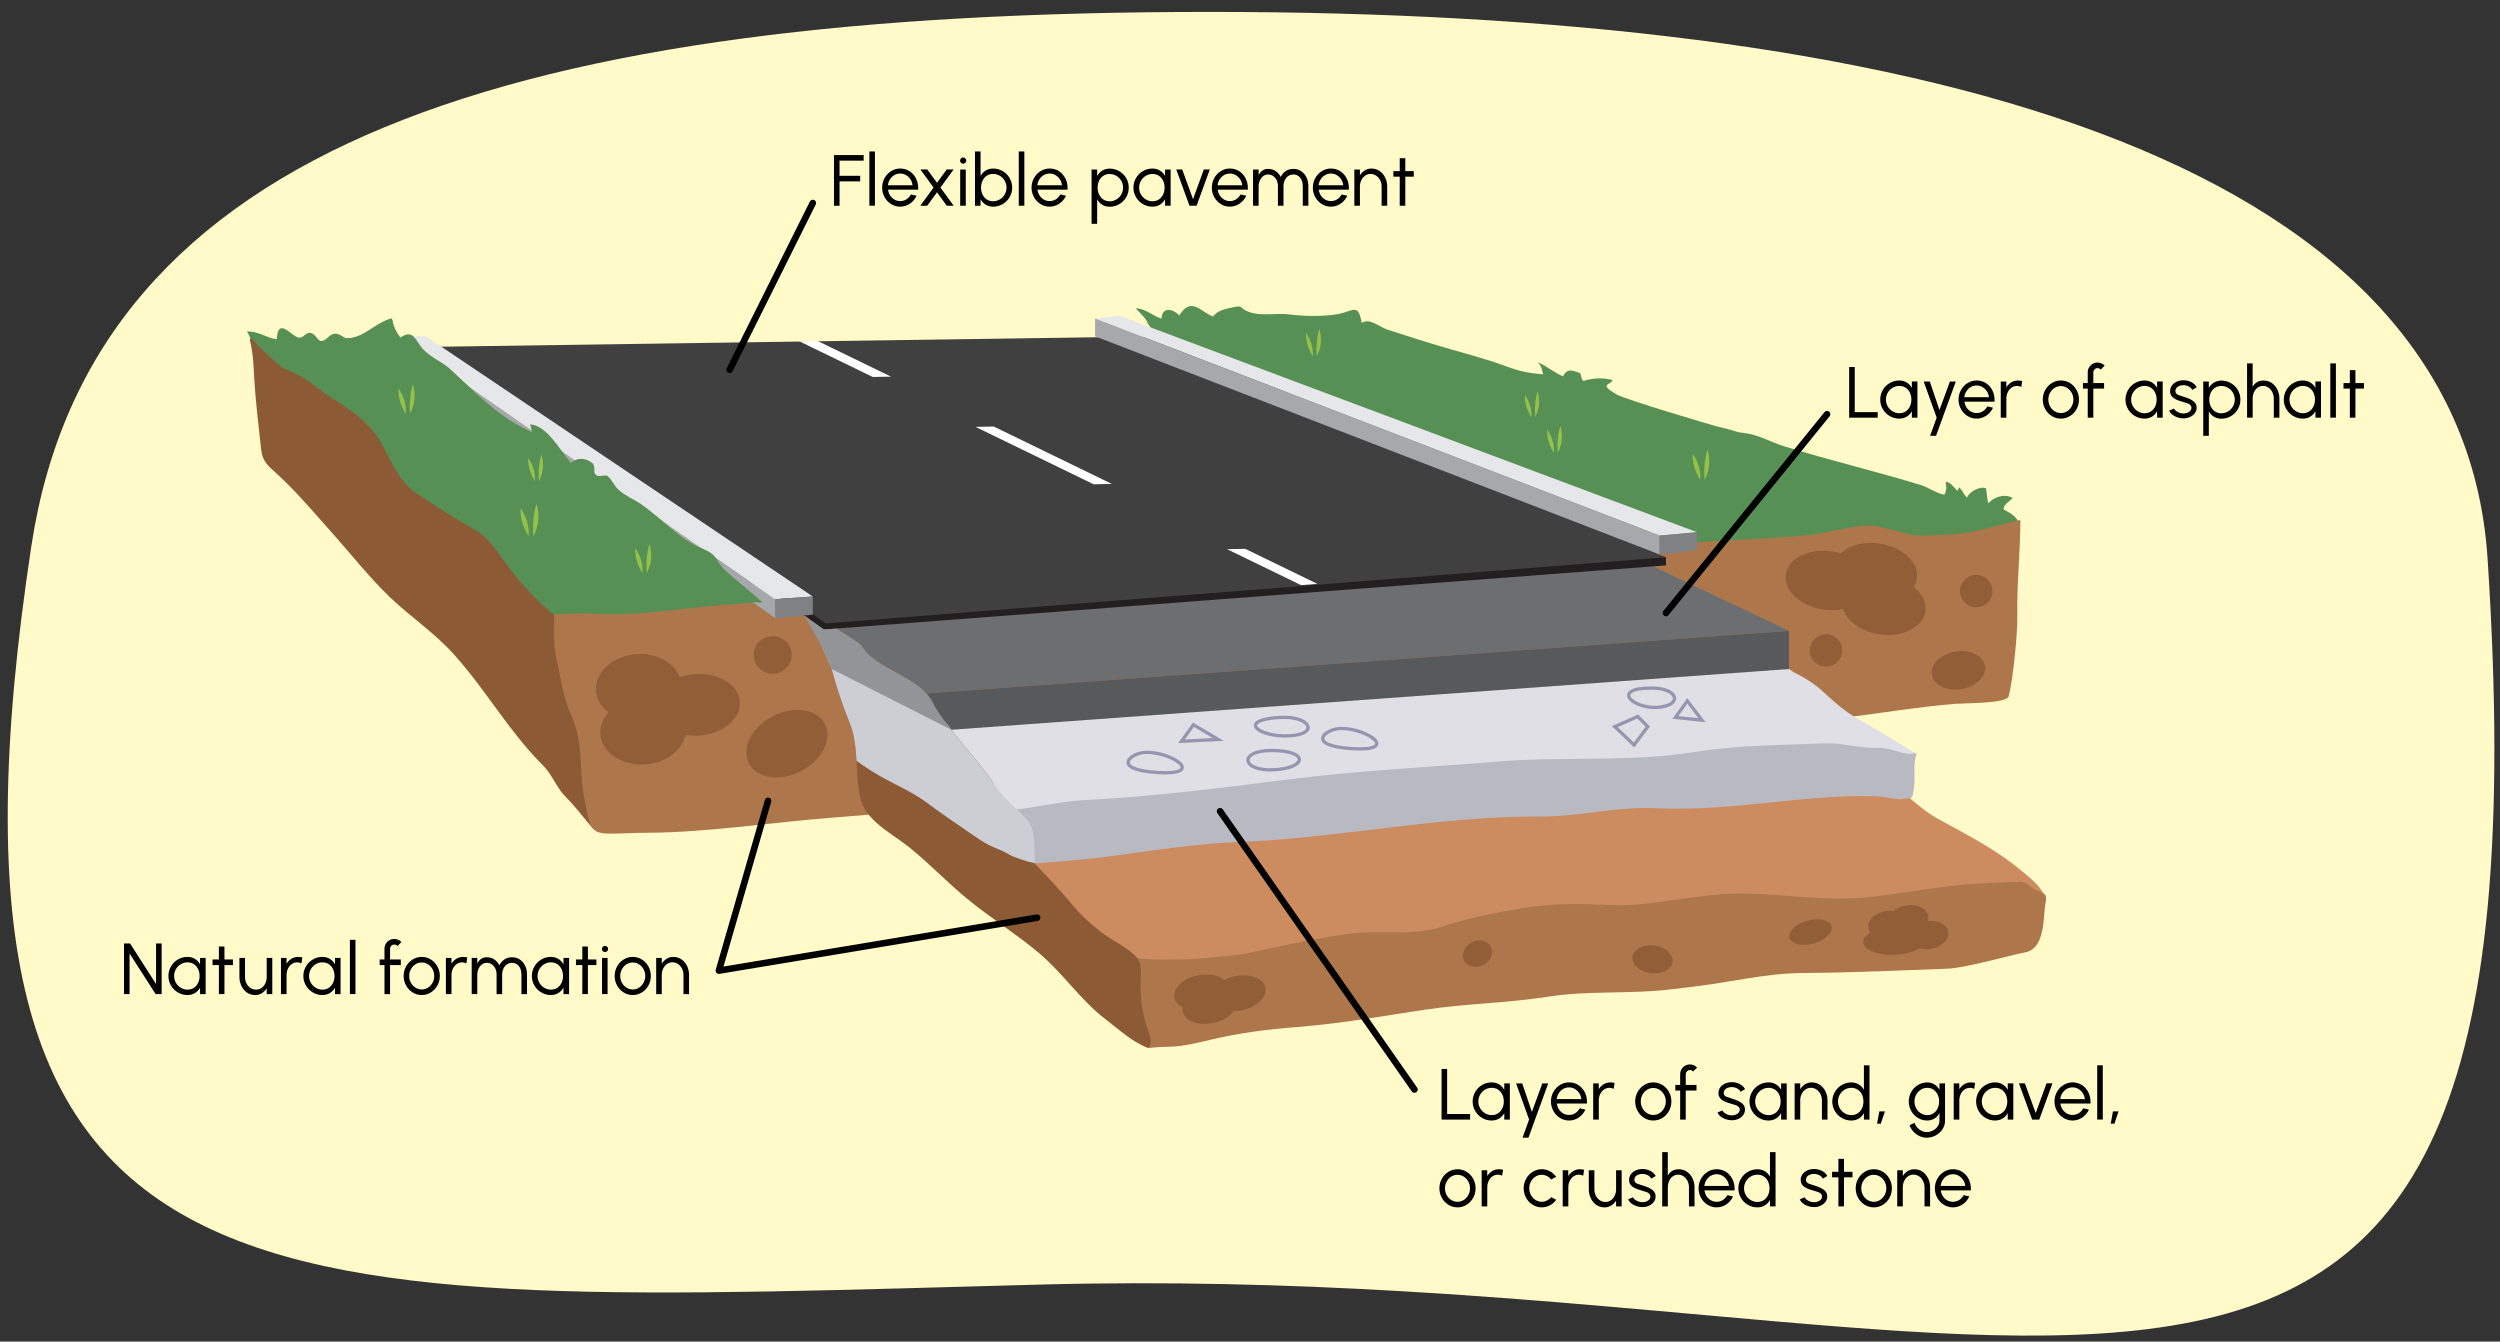 <?xml version="1.0" encoding="utf-8"?>
<!-- Generator: Adobe Illustrator 26.3.1, SVG Export Plug-In . SVG Version: 6.00 Build 0)  -->
<svg version="1.1" id="Artwork" xmlns="http://www.w3.org/2000/svg" xmlns:xlink="http://www.w3.org/1999/xlink" x="0px" y="0px"
	 viewBox="0 0 760 407.841" style="enable-background:new 0 0 760 407.841;" xml:space="preserve">
<rect x="0" y="0" width="760" height="407.841" fill="#333333" stroke="none"/>
<path style="fill:#FFFAC7;" d="M756.219,169.743C748.099,45.795,577.63,3.622,367.745,3.622S28.261,42.957,9.559,165.841
	c-36.926,242.624,68.334,230.97,307.013,224.66C624.69,382.357,778.219,505.548,756.219,169.743z"/>
<g>
	<path style="fill:#569054;" d="M76.951,104.677c-0.702-1.281-1.039-2.684-1.892-3.86c3.253-0.332,6.089,2.03,9.088,2.311
		c0.308-6.902,4.288-1.093,6.503-0.534c1.612,0.407,2.191-1.657,3.762-1.393c1.518,0.256,2.118,2.416,3.209,2.452
		c1.617,0.052,2.341-2.055,4.084-2.199c1.766-0.146,2.421,1.372,3.808,1.378c5.203,0.022,8.37-4.677,13.594-6.015
		c0.435,2.138,1.154,4.077,2.595,5.806c4.077-2.589,4.528,0.867,6.819,3.416c2.384,2.652,5.867,3.893,8.429,6.251
		c8.214,7.56,14.659,14.67,24.855,19.07c-0.261-0.642-0.286-1.576-0.713-2.349c5.091,0.135,9.402,8.219,12.473,11.765
		c1.778-1.78,4.398-1.634,6.496,0.003c1.134,0.885,0.145,2.896,1.106,3.658c0.931,0.739,2.85-0.313,3.56,0.314
		c1.407,1.244,1.986,2.946,3.376,4.232c1.772,1.639,4.607,2.818,6.664,4.21c6.198,4.192,11.992,11.004,18.819,13.63
		c4.779,1.838,5.615,2.213,9.359,5.699c2.331,2.17,4.779,4.011,7.14,6.164c2.834,2.585,6.133,5.038,7.32,8.182
		c-20.421,2.658-40.712,4.495-61.339,4.876c-12.761,0.235-19.555-7.04-27.696-15.882c-9.315-10.117-20.211-19.247-30.672-28.141
		c-9.695-8.243-19.747-16.04-29.001-24.738C84.174,118.731,80.305,113.517,76.951,104.677z"/>
	<path style="fill:#569054;" d="M609.197,154.964c9.138,4.335,2.354,8.264-4.029,13.479c-8.125,6.64-10.967,6.479-20.932,7.018
		c-14.797,0.8-29.758-0.557-44.465,0.832c-22.739,2.147-43.82-8.13-64.479-16.969c-31.029-13.276-61.982-26.409-92.635-40.626
		c-8.552-3.966-17.121-8.047-25.382-12.582c-2.582-1.417-6.45-4.449-8.38-7.838c-0.259-1.278-2.278-3.049-3.657-4.535
		c2.951-0.027,5.116,2.267,7.845,3.102c0.219-3.595,3.401-3.101,5.391-0.946c3.693-5.829,6.316-1.242,10.284,0.335
		c1.462-1.886,3.229-2.171,5.44-2.678c4.347-0.998,2.033-0.003,5.383,1.231c3.998,1.473,8.353,0.249,12.713,0.821
		c4.385,0.575,9.938,0.635,14.22-0.089c4.986-0.842,6.288-3.669,7.47,2.71c2.216-1.759,5.251,1.139,7.825,1.988
		c6.599,2.176,13.002,4.163,19.62,6.087c7.759,2.255,2.383,0.59,10.237,2.967c8.167,2.471,9.026,3.803,17.419,4.546
		c-0.295-1.371-0.444-2.516-1.597-3.69c2.611,1.043,5.107,3.278,7.684,4.278c1.362-2.757,3.152-1.63,5.064-1.013
		c0.474,0.153,0.455,2.637,1.334,2.364c5.022-1.562,8.712-0.157,8.712-0.157c-1.101,1.637-4.133,1.145,1.109,4.277
		c2.598,1.552,27.772,8.982,30.648,9.785c0.441,0.123,3.163,0.734,4.006,0.986c1.866,0.558,2.098,0.759,4.039,0.963
		c4.435,0.467,8.107,2.763,12.265,4.05c13.877,4.297,28.234,7.67,42.054,11.94c2.2,0.806,4.229,2.306,6.673,2.805
		c0.708-1.163,0.703-2.652,0.397-3.954c1.537,0.143,2.564,1.756,3.63,2.799c0.135-0.369,0.315-0.664,0.417-1.101
		c1.101,0.801,1.486,2.341,2.488,3.133c0.447-1.72,4.079-3.704,5.768-2.807c0.238,1.501,0.241,3.047,0.685,4.543
		c1.597-1.974,5.06-3.039,7.396-1.641C610.847,152.506,608.7,153.647,609.197,154.964z"/>
	<path style="fill:#8C5B35;" d="M75.931,103.271c-0.098-0.387,0.612-0.481,0.835-0.15c1.36,2.012,5.365,5.368,6.675,6.679
		c2.486,2.486,4.79,2.892,7.601,4.392c3.764,2.008,7.225,5.346,11.01,7.584c4.631,2.738,10.469,7.202,13.195,11.795
		c2.999,5.055,5.785,12.573,10.804,15.997c5.486,3.743,11.679,7.713,17.478,11.008c5.922,3.364,7.339,6.939,11.493,12.376
		c3.716,4.864,8.826,10.403,13.478,14.041c3.818,2.986,7.57,3.889,8.057,8.539c1.357,12.954,5.599,24.733,8.12,37.376
		c1.379,6.916,1.609,12.306,3.388,19.056c-2.917-1.47-6.396,1.47-7.944-0.266c-2.142-2.401-5.713-7.111-8.004-9.295
		c-2.794-2.663-4.171-6.821-6.949-9.602c-10.691-10.701-17.219-22.799-27.272-33.968c-5.838-6.486-13.046-11.253-19.298-17.227
		c-6.287-6.007-11.875-13.161-17.683-19.655c-5.288-5.913-10.352-11.967-16.163-17.385c-3.017-2.813-4.933-3.941-5.364-7.924
		c-0.84-7.769-1.719-14.71-2.161-22.516C77.085,111.651,77.034,107.637,75.931,103.271z"/>
	<path style="fill:#AD774B;" d="M168.498,186.991c0.001,2.479-0.335,9.213,0.548,12.781c1.145,4.627,2.151,12.251,4.227,16.73
		c4.529,9.769,2.403,16.417,4.51,27.051c2.416,12.193,1.723,9.708,19.749,9.598c17.35-0.106,37.788-3.214,55.153-4.561
		c24.985-1.938,46.736-3.942,71.668-6.902c31.845-3.782,64.082-6.664,96.048-9.316c25.264-2.096,50.373-1.732,75.705-2.886
		c22.979-1.047,41.999-8.697,64.758-11.367c10.546-1.237,22.888-3.327,33.473-4.155c2.74-0.214,15.673-0.089,16.276-2.218
		c1.268-4.477,2.761-19.172,2.654-24.329c-0.203-9.741,0.918-19.488,0.923-29.351c-6.453,1.467-15.316,4.337-22.163,4.436
		c-3.747,0.054-9.099,0.788-12.678-0.322c-2.421-0.751-4.706-1.144-6.711-1.771c-6.454-2.019-15.332,1.507-22.228,2.179
		c-14.232,1.389-28.718,1.529-42.982,2.992c-9.502,0.974-18.906,2.755-28.47,3.305c-12.509,0.719-25.072-1.871-37.652-1.651
		c-41.838,0.729-82.857,5.94-124.587,8.629c-13.474,0.868-26.985,0.737-40.449,1.832c-9.166,0.746-18.04,3.215-27.15,4.032
		c-10.432,0.935-20.821,1.46-31.249,2.333c-11.71,0.981-25.586,3.379-37.24,2.494c-2.522-0.191-4.448,0.012-7.012-0.015
		C171.129,186.511,167.899,186.78,168.498,186.991z"/>
	<polygon style="fill:#6D6E70;" points="252.208,191.149 279.086,210.991 543.837,191.792 502.375,172.068 	"/>
	<path style="fill:#CC8C60;" d="M557.12,220.553c3.036,7.199,12.005,13.373,18.054,17.746c4.648,3.36,8.776,7.763,13.872,10.573
		c9.366,5.163,18.114,9.509,26.296,16.514c2.436,2.086,4.92,3.987,6.158,6.932c-0.148,0.142-0.236,0.433-0.253,0.645
		c0.426,2.647-3.695,5.02-7.349,5.938c-9.319,2.341-22.443,2.293-31.95,3.781c-32.731,5.125-65.863,5.143-98.58,10.494
		c-18.884,3.089-37.648,5.772-56.684,7.644c-16.435,1.616-32.703,4.41-49.158,5.563c-7.854,0.55-16.305,2.187-24.159,1.68
		c-8.5-0.549-16.064-8.997-22.769-13.615c-10.873-7.487-16.705-18.905-26.195-27.722c-4.957-4.605-12.325-8.995-15.1-15.543
		c20.585-5.004,43.03-4.062,64.007-4.241c37.052-0.317,72.703-9.815,109.339-14.036c12.589-1.451,24.944,0.059,37.499-0.352
		c9.048-0.296,18.139-0.783,27.187-0.898c5.412-0.069,10.927,0.542,16.347,0.74c3.328,0.122,7.653-0.619,10.73,0.189
		c-0.266-0.125-0.483-0.313-0.652-0.565L557.12,220.553z"/>
	<polygon style="fill:#231F20;" points="131.992,107.89 506.462,169.412 506.462,171.874 250.436,191.365 	"/>
	<path style="fill:#AD774B;" d="M334.985,308.05c-0.458-2.203-4.925-8.831-4.873-13.831c-0.196-0.367-0.831-0.049-0.39-0.704
		c2.106-1.386,3.612-2.908,6.061-2.893c4.144,0.025,12.184,1.112,16.309,1.074c5.082-0.047,10.087,0.05,15.123-0.517
		c4.395-0.495,8.792-0.663,13.079-1.617c9.849-2.192,19.672-4.302,29.66-5.679c9.064-1.25,19.816,0.767,28.432-2.182
		c7.246-2.48,15.21-4.01,22.921-5.38c9.743-1.731,17.984-1.683,27.651-1.213c13.187,0.641,26.502-3.424,39.737-3.473
		c12.673-0.047,25.005,2.348,37.694,1.228c12.654-1.117,22.451-3.582,35.122-4.259c3.318-0.177,9.358-0.344,12.679-0.554
		c1.863-0.118,3.937,2.524,5.732,2.994c2.841,0.745,2.042,2.172,1.758,4.566c-0.5,4.21-0.27,12.705-5.8,13.842
		c-5.239,1.077-18.505,4.832-23.845,5.03c-14.458,0.536-28.781,1.197-43.196,1.305c-13.955,0.104-19.958,2.769-42.148,5.12
		c-12.306,1.304-23.926,0.198-36.09,2.095c-12.43,1.939-25.121,2.082-37.606,3.972c-12.851,1.946-25.676,4.233-38.703,5.238
		c-8.865,0.684-17.563,1.802-26.198,3.847c-4.117,0.975-8.308,2.044-12.564,2.144c-4.135,0.097-2.377,0.06-6.428,0.393
		L334.985,308.05z"/>
	<path style="fill:#B9B9C1;" d="M582.697,229.101c-1.318,3.393-0.303,7.226-0.896,10.82c-0.547,3.313-0.339,2.41-2.717,2.911
		c-2.344,0.494-6.365-0.73-8.908-0.797c-21.933-0.578-43.975,4.733-66.145,3.675c-13.127-0.627-22.833,2.514-36.03,2.514
		c-12.528,0-23.672,0.837-38.012,2.463c-15.639,1.773-35.573,4.544-51.2,5.151c-16.011,0.623-28.303,2.78-43.048,4.685
		c-6.882,0.889-35.967,3.834-38.714,1.182c-9.337-9.015-17.993-18.098-17.031-27.561c6.127-0.362,26.857,8.32,33.077,7.665
		c12.231-1.287,24.734,0.383,36.945-1.234c25.571-3.387,49.917-9.265,75.63-12.09c30.467-3.347,60.783-1.014,91.421-2.514
		c11.675-0.572,26.628-4.292,37.7-0.783c3.028,0.96,13.665,1.735,15.051-0.248L582.697,229.101z"/>
	<path style="fill:#DFDFE5;" d="M545.247,204.335c2.596,1.208,6.253,3.462,8.387,5.41c5.266,4.806,7.566,6.909,13.933,10.393
		c4.897,2.679,10.149,6.178,14.695,8.87c-3.509,0.798-7.393-1.853-11.303-1.668c-5.467,0.259-11.008-1.619-16.447-1.37
		c-12.886,0.59-25.62,0.451-39.413,2.649c-20.178,3.216-39.361,1.213-59.655,2.886c-20.202,1.666-40.674,2.609-60.771,5.083
		c-21.568,2.655-43.08,5.548-64.828,6.636c-11.075,0.554-23.38,4.761-34.479,2.936c-3.366-0.554-5.025-2.09-7.557-4.67
		c-2.409-2.455-5.928-4.541-7.814-7.348c-5.288-7.871-0.696-11.264,6.857-12.239c20.604-2.66,35.865-4.03,56.527-6.198
		c12.241-1.285,27.519-4.012,39.82-4.715c10.705-0.612,22.211,0.204,32.895-0.655c9.885-0.795,21.093,0.402,30.895-1.208
		c10.091-1.658,20.091-5.083,30.18-6.271c14.372-1.692,29.441,0.196,43.895,0.031c4.27-0.049,18.347,1.311,21.028-0.741
		L545.247,204.335z"/>
	<g style="opacity:0.6;">
		<defs>
			<path id="SVGID_1_" style="opacity:0.6;" d="M582.697,229.101l-0.606-0.196c-4.507-2.678-9.687-6.12-14.523-8.767
				c-6.367-3.484-8.668-5.587-13.934-10.393c-2.134-1.948-5.791-4.202-8.387-5.41l-3.155-2.187
				c-2.681,2.051-16.758,0.692-21.028,0.741c-14.454,0.165-29.523-1.723-43.895-0.031c-10.089,1.188-20.089,4.614-30.18,6.271
				c-9.802,1.61-21.011,0.413-30.895,1.208c-10.684,0.859-22.189,0.043-32.895,0.655c-12.301,0.703-27.579,3.431-39.82,4.715
				c-20.662,2.168-35.923,3.538-56.527,6.198c-7.552,0.975-12.145,4.368-6.857,12.239c-0.962,9.462,7.694,18.546,17.031,27.561
				c2.747,2.652,31.832-0.292,38.714-1.182c14.745-1.905,27.038-4.063,43.048-4.685c15.628-0.608,35.562-3.378,51.2-5.151
				c14.34-1.626,25.483-2.463,38.012-2.463c13.197,0,22.903-3.141,36.03-2.514c22.17,1.059,44.212-4.253,66.145-3.675
				c2.543,0.067,6.564,1.291,8.908,0.797c2.377-0.501,2.17,0.402,2.717-2.911C582.394,236.326,581.379,232.494,582.697,229.101z"/>
		</defs>
		<clipPath id="SVGID_00000039812417519285543770000014666601952447492746_">
			<use xlink:href="#SVGID_1_"  style="overflow:visible;"/>
		</clipPath>
	</g>
	<path style="fill:#8C5B35;" d="M247.094,191.594c2.616,4.788,4.843,8.322,5.883,12.297c1.405,5.371,3.326,10.924,5.395,16.056
		c2.713,6.732,1.573,14.855,3.025,22.151c1.459,7.333,9.381,10.991,14.852,15.357c6.067,4.841,11.501,10.604,17.511,15.569
		c7.126,5.887,14.964,10.708,22.052,16.661c7.303,6.134,12.712,14.398,20.273,20.176c4.606,3.52,8.272,7.027,13.016,8.735
		c1.639-1.751-0.008-4.898-0.673-7.09c-1.211-3.991-1.7-8.214-1.688-12.152c0.007-2.326,0.502-5.567-0.666-7.575
		c-1.766-3.037-8.63-6.165-11.578-8.584c-8.23-6.752-7.35-7.345-14.711-15.149c-6.294-6.673-9.644-10.407-16.452-16.546
		c-3.765-3.395,1.165-9.501-1.601-13.836c-3.356-5.26-15.487-18.353-18.164-24.059c-3.163-6.743-14.163-9.54-19.388-14.582
		c-2.349-2.266-1.664-2.659-4.251-4.319c-3.292-2.112-3.111-1.99-5.521-3.587L247.094,191.594z"/>
	<polygon style="fill:#404041;" points="131.992,105.429 352.093,102.244 506.462,169.412 251.027,189.511 	"/>
	<polygon style="fill:#E6E7E8;" points="340.292,95.977 515.884,161.79 504.514,162.822 332.903,96.818 	"/>
	<polygon style="fill:#A6A8AB;" points="232.131,183.858 231.453,182.8 116.375,102.919 116.375,106.898 	"/>
	<polygon style="fill:#E6E7E8;" points="235.574,182.125 247.094,181.335 129.48,102.244 120.496,102.244 	"/>
	<polygon style="fill:#A6A8AB;" points="120.496,102.244 235.574,182.125 235.719,187.925 120.496,106.829 	"/>
	<polygon style="fill:#808184;" points="247.094,181.353 247.094,186.853 235.719,187.925 235.574,182.125 	"/>
	<polygon style="fill:#A6A8AB;" points="332.903,96.818 504.514,162.822 504.514,168.565 332.903,102.244 	"/>
	<polygon style="fill:#58595B;" points="279.086,210.991 279.086,222.58 543.837,203.381 543.837,191.792 	"/>
	<g>
		<g>
			<polygon style="fill:#FFFFFF;" points="265.308,114.597 242.973,103.741 248.519,103.638 270.854,114.494 			"/>
		</g>
		<g>
			<polygon style="fill:#FFFFFF;" points="332.456,147.219 296.553,129.768 302.099,129.665 338.002,147.116 			"/>
		</g>
		<g>
			<polygon style="fill:#FFFFFF;" points="395.518,177.873 373.018,166.951 378.564,166.848 400.469,177.495 			"/>
		</g>
	</g>
	<path style="fill:#569054;" d="M219.013,183.858c2.916-0.425,9.501-0.763,12.44-1.058c2.058-0.207-6.937,0.317-4.842,0.422
		c-1.242-1.203,6.135,0.758,4.842-0.422c-2.361-2.154-8.323-6.939-10.654-9.109c-3.744-3.486-2.433-5.029-7.211-6.867
		c-6.827-2.626-12.62-9.438-18.819-13.63c-2.057-1.391-4.892-2.571-6.664-4.21c-1.39-1.285-1.969-2.987-3.376-4.232
		c-0.71-0.628-2.629,0.424-3.56-0.314c-0.961-0.763,0.028-2.773-1.106-3.658c-2.098-1.637-4.717-1.783-6.496-0.003
		c-3.071-3.546-7.383-11.63-12.473-11.765c0.428,0.773,0.452,1.708,0.713,2.349c-10.196-4.4-16.641-11.51-24.855-19.07
		c-2.562-2.358-6.045-3.599-8.429-6.251c-2.291-2.549-2.742-6.005-6.819-3.416c-1.442-1.729-2.16-3.668-2.595-5.806
		c-5.224,1.338-8.392,6.037-13.594,6.015c-0.863-0.004-1.443-0.592-2.182-1.002c0.17,0.341,0.337,0.68,0.503,1.017
		c2.721,5.551,6.143,10.735,10.55,15.096c8.197,8.111,17.92,14.685,27.766,20.612c10.1,6.079,20.605,11.34,31.163,16.562
		c10.564,5.224,21.093,10.634,30.67,17.552c4.764,3.441,10.2,7.685,14.96,11.138C218.967,183.825,218.989,183.84,219.013,183.858z"
		/>
	<polygon style="fill:#808184;" points="515.884,161.79 515.884,167.289 504.514,168.565 504.514,162.822 	"/>
	<g>
		<defs>
			<path id="SVGID_00000014622692328116458750000004717831556180360613_" d="M244.506,187.097
				c2.616,4.683,7.446,12.875,8.472,16.794c1.405,5.371,3.326,10.924,5.395,16.056c2.713,6.732,1.573,14.855,3.025,22.151
				c1.459,7.333,9.381,10.991,14.852,15.357c6.067,4.841,11.501,10.604,17.511,15.569c7.126,5.887,14.964,10.708,22.052,16.661
				c7.303,6.134,12.712,14.398,20.273,20.176c4.606,3.52,8.272,7.027,13.016,8.735c1.639-1.751-0.008-4.898-0.673-7.09
				c-1.211-3.991-1.7-8.214-1.688-12.152c0.007-2.326,0.502-5.567-0.666-7.575c-1.766-3.037-8.63-6.165-11.578-8.584
				c-8.23-6.752-9.461-6.044-16.822-13.848c-6.294-6.673,0.032-15.489-6.776-21.628c-3.765-3.395-6.4-5.721-9.167-10.056
				c-3.356-5.26-15.487-18.353-18.164-24.059c-3.163-6.743-14.163-9.54-19.388-14.582c-2.349-2.266-1.664-2.659-4.251-4.319
				c-3.292-2.112-3.111-1.99-5.521-3.587l-3.971,0.248L244.506,187.097L244.506,187.097z"/>
		</defs>
		<clipPath id="SVGID_00000032648056921527530560000001035286482765089160_">
			<use xlink:href="#SVGID_00000014622692328116458750000004717831556180360613_"  style="overflow:visible;"/>
		</clipPath>
		<g style="clip-path:url(#SVGID_00000032648056921527530560000001035286482765089160_);">
			<path style="fill:#CDCDD4;" d="M314.716,262.305c-1.081,0.186-6.638-1.769-7.644-2.357c-1.643-0.96-3.206-1.674-4.963-2.388
				c-2.898-1.178-5.628-3.254-8.248-5.021c-4.096-2.763-8.115-5.563-12.101-8.524c-3.446-2.559-7.142-4.343-10.943-6.297
				c-3.847-1.978-7.728-4.334-11.144-6.988c-1.906-1.481-3.18-1.69-3.735-4.011c-1.456-6.085-2.607-12.203-4.129-18.281
				c-0.427-1.705-3.533-11.68-0.947-12.277c1.283-0.296,5.154,2.345,6.32,2.996c2.883,1.609,5.85,3.333,8.592,5.18
				c4.783,3.222,9.83,6.161,14.734,9.191c2.412,1.49,4.54,2.841,5.764,5.407c1.921,4.028,59.254,4.042,60.893,8.149
				c1.786,4.475-16.344,16.235-13.15,19.999c3.357,3.956,1.334,6.645,4.331,10.897C339.441,259.534,313.96,261.403,314.716,262.305z
				"/>
		</g>
		<path style="clip-path:url(#SVGID_00000032648056921527530560000001035286482765089160_);fill:#929497;" d="M242.102,180.775
			c-2.416,4.712,0.987,11.525,4.072,15.094c3.189,3.691,2.384,1.678,4.256,6.278l38.79,19.698c0,0-0.472-13.301-1.414-13.951
			s-49.879-29.65-49.879-29.65L242.102,180.775z"/>
	</g>
	<g>
		<g>
			<path style="fill:#93C149;" d="M124.623,125.807c-0.196-3.057,0.024-6.089,0.867-9.031
				C126.436,119.738,126.174,123.068,124.623,125.807L124.623,125.807z"/>
		</g>
		<g>
			<path style="fill:#93C149;" d="M123.321,125.807c-1.42-2.366-2.362-4.974-2.169-7.741
				C122.682,120.362,123.632,123.053,123.321,125.807L123.321,125.807z"/>
		</g>
	</g>
	<g>
		<g>
			<path style="fill:#93C149;" d="M163.791,146.316c-0.178-2.798,0.024-5.571,0.796-8.263
				C165.455,140.762,165.215,143.811,163.791,146.316L163.791,146.316z"/>
		</g>
		<g>
			<path style="fill:#93C149;" d="M162.595,146.316c-1.303-2.164-2.169-4.55-1.994-7.083
				C162.005,141.332,162.879,143.794,162.595,146.316L162.595,146.316z"/>
		</g>
	</g>
	<g>
		<g>
			<path style="fill:#93C149;" d="M162.114,163.065c-0.218-3.386,0.025-6.743,0.96-10
				C164.127,156.333,163.827,160.059,162.114,163.065L162.114,163.065z"/>
		</g>
		<g>
			<path style="fill:#93C149;" d="M160.673,163.065c-1.573-2.62-2.616-5.507-2.402-8.572
				C159.966,157.036,161.018,160.014,160.673,163.065L160.673,163.065z"/>
		</g>
	</g>
	<g>
		<g>
			<path style="fill:#93C149;" d="M196.571,174.269c-0.194-3.028,0.024-6.031,0.859-8.945
				C198.367,168.258,198.108,171.556,196.571,174.269L196.571,174.269z"/>
		</g>
		<g>
			<path style="fill:#93C149;" d="M195.282,174.269c-1.407-2.344-2.339-4.927-2.148-7.667
				C194.649,168.876,195.59,171.541,195.282,174.269L195.282,174.269z"/>
		</g>
	</g>
	<g>
		<g>
			<path style="fill:#93C149;" d="M400.263,108.33c-0.18-2.821,0.022-5.618,0.8-8.333
				C401.936,102.73,401.694,105.803,400.263,108.33L400.263,108.33z"/>
		</g>
		<g>
			<path style="fill:#93C149;" d="M399.062,108.33c-1.31-2.183-2.179-4.589-2.001-7.142
				C398.472,103.307,399.348,105.789,399.062,108.33L399.062,108.33z"/>
		</g>
	</g>
	<g>
		<g>
			<path style="fill:#93C149;" d="M466.648,126.863c-0.172-2.691,0.021-5.359,0.763-7.949
				C468.244,121.521,468.014,124.452,466.648,126.863L466.648,126.863z"/>
		</g>
		<g>
			<path style="fill:#93C149;" d="M465.503,126.863c-1.25-2.083-2.079-4.378-1.909-6.814
				C464.94,122.07,465.776,124.439,465.503,126.863L465.503,126.863z"/>
		</g>
	</g>
	<g>
		<g>
			<path style="fill:#93C149;" d="M473.539,137.693c-0.18-2.807,0.022-5.591,0.796-8.293
				C475.204,132.119,474.964,135.177,473.539,137.693L473.539,137.693z"/>
		</g>
		<g>
			<path style="fill:#93C149;" d="M472.344,137.693c-1.304-2.173-2.169-4.568-1.992-7.108
				C471.757,132.693,472.629,135.164,472.344,137.693L472.344,137.693z"/>
		</g>
	</g>
	<g>
		<g>
			<path style="fill:#93C149;" d="M518.167,145.877c-0.202-3.151,0.025-6.276,0.894-9.308
				C520.036,139.622,519.767,143.054,518.167,145.877L518.167,145.877z"/>
		</g>
		<g>
			<path style="fill:#93C149;" d="M516.826,145.877c-1.464-2.439-2.434-5.127-2.236-7.979
				C516.167,140.265,517.146,143.038,516.826,145.877L516.826,145.877z"/>
		</g>
	</g>
</g>
<g>
	<rect x="36.177" y="285.706" style="fill:none;" width="185.631" height="16.797"/>
	<path d="M37.695,286.804h1.837l7.91,12.344v-12.344h1.694v15.402h-1.826l-7.921-12.344v12.344h-1.694V286.804z"/>
	<path d="M62.512,302.207h-1.694v-1.969c-0.781,1.397-2.123,2.255-3.828,2.255c-1.045,0-2.014-0.264-2.894-0.781
		c-0.891-0.517-1.595-1.221-2.112-2.112c-0.517-0.88-0.781-1.848-0.781-2.894c0-1.056,0.264-2.024,0.781-2.915
		s1.221-1.595,2.112-2.112c0.88-0.517,1.848-0.781,2.894-0.781c1.705,0,3.047,0.858,3.828,2.255v-1.947h1.694V302.207z
		 M60.224,298.796c0.297-0.627,0.451-1.331,0.451-2.09c0-1.551-0.627-2.871-1.738-3.608c-0.561-0.363-1.199-0.55-1.925-0.55
		c-0.737,0-1.419,0.187-2.046,0.561s-1.122,0.88-1.485,1.507c-0.363,0.638-0.55,1.332-0.55,2.09c0,0.759,0.187,1.453,0.561,2.08
		c0.374,0.638,0.869,1.144,1.496,1.507c0.627,0.374,1.298,0.561,2.024,0.561C58.475,300.854,59.619,300.061,60.224,298.796z"/>
	<path d="M68.242,293.372l-0.011,8.834h-1.694l0.011-8.834h-1.936v-1.694h1.936l-0.011-3.928h1.694l0.011,3.928h2.574v1.694H68.242z
		"/>
	<path d="M74.479,291.205v5.82c0,1.397,0.627,2.629,1.65,3.312c0.517,0.341,1.078,0.517,1.694,0.517
		c1.232,0,2.266-0.726,2.838-1.903c0.275-0.583,0.418-1.232,0.418-1.925v-5.82h1.694v11.001H81.08v-1.771
		c-0.836,1.31-2.046,2.068-3.487,2.068c-0.924,0-1.75-0.242-2.476-0.737s-1.287-1.155-1.694-1.98
		c-0.407-0.825-0.627-1.738-0.638-2.717v-5.864H74.479z"/>
	<path d="M91.639,292.866c-0.407-0.209-0.825-0.319-1.265-0.319c-1.232,0-2.266,0.726-2.827,1.903
		c-0.286,0.583-0.429,1.232-0.429,1.925v5.831h-1.705v-10.991h1.694v1.75c0.836-1.309,2.057-2.058,3.498-2.058
		c0.54,0,0.968,0.055,1.31,0.165L91.639,292.866z"/>
	<path d="M103.531,302.207h-1.694v-1.969c-0.781,1.397-2.123,2.255-3.828,2.255c-1.045,0-2.014-0.264-2.894-0.781
		c-0.891-0.517-1.595-1.221-2.112-2.112c-0.517-0.88-0.781-1.848-0.781-2.894c0-1.056,0.264-2.024,0.781-2.915
		s1.221-1.595,2.112-2.112c0.88-0.517,1.848-0.781,2.894-0.781c1.705,0,3.047,0.858,3.828,2.255v-1.947h1.694V302.207z
		 M101.243,298.796c0.297-0.627,0.451-1.331,0.451-2.09c0-1.551-0.627-2.871-1.738-3.608c-0.561-0.363-1.199-0.55-1.925-0.55
		c-0.737,0-1.419,0.187-2.046,0.561s-1.122,0.88-1.485,1.507c-0.363,0.638-0.55,1.332-0.55,2.09c0,0.759,0.187,1.453,0.561,2.08
		c0.374,0.638,0.869,1.144,1.496,1.507c0.627,0.374,1.298,0.561,2.024,0.561C99.493,300.854,100.638,300.061,101.243,298.796z"/>
	<path d="M106.367,285.704h1.694v16.491h-1.694V285.704z"/>
	<path d="M121.845,291.678v1.694h-3.268v8.834h-1.694v-8.834h-1.463v-1.694h1.463v-3.268c0-1.067,0.572-2.035,1.485-2.575
		c0.451-0.264,0.957-0.396,1.496-0.396c0.803,0,1.595,0.33,2.167,0.946l-1.21,1.199c-0.231-0.275-0.594-0.451-0.957-0.451
		c-0.352,0-0.649,0.121-0.902,0.374c-0.253,0.253-0.385,0.55-0.385,0.902v3.268H121.845z"/>
	<path d="M125.453,301.711c-0.847-0.517-1.507-1.221-2.002-2.112c-0.495-0.88-0.748-1.848-0.748-2.894
		c0-1.056,0.253-2.024,0.748-2.915s1.155-1.595,2.002-2.112c0.836-0.517,1.749-0.781,2.75-0.781c1.001,0,1.914,0.264,2.761,0.781
		c0.836,0.517,1.507,1.221,2.002,2.112c0.495,0.891,0.737,1.859,0.737,2.915c0,1.045-0.242,2.014-0.737,2.894
		c-0.495,0.891-1.167,1.595-2.002,2.112c-0.847,0.517-1.76,0.781-2.761,0.781C127.202,302.493,126.289,302.229,125.453,301.711z
		 M130.128,300.237c0.583-0.374,1.034-0.88,1.375-1.507c0.341-0.627,0.506-1.298,0.506-2.024c0-0.737-0.165-1.419-0.506-2.046
		c-0.341-0.627-0.803-1.133-1.386-1.507s-1.221-0.561-1.914-0.561c-0.704,0-1.342,0.187-1.925,0.561
		c-0.583,0.374-1.034,0.88-1.375,1.507c-0.341,0.627-0.506,1.309-0.506,2.046c0,0.749,0.176,1.43,0.517,2.058
		c0.341,0.627,0.814,1.122,1.397,1.485c0.583,0.363,1.21,0.55,1.893,0.55C128.908,300.798,129.545,300.611,130.128,300.237z"/>
	<path d="M141.777,292.866c-0.407-0.209-0.825-0.319-1.265-0.319c-1.232,0-2.266,0.726-2.827,1.903
		c-0.286,0.583-0.429,1.232-0.429,1.925v5.831h-1.705v-10.991h1.694v1.75c0.836-1.309,2.057-2.058,3.498-2.058
		c0.54,0,0.968,0.055,1.31,0.165L141.777,292.866z"/>
	<path d="M145.087,291.205v1.606c0.803-1.221,1.606-1.804,2.871-1.804c1.75,0,3.025,0.891,3.851,2.442
		c0.803-1.551,2.124-2.442,3.84-2.442c0.902,0,1.705,0.231,2.398,0.704c0.693,0.473,1.221,1.1,1.606,1.903
		c0.374,0.803,0.561,1.672,0.561,2.619v5.974h-1.694v-5.974c0-1.31-0.473-2.442-1.342-3.07c-0.429-0.308-0.946-0.462-1.529-0.462
		c-1.177,0-2.102,0.671-2.607,1.749c-0.253,0.539-0.385,1.133-0.385,1.783v5.974h-1.694v-5.974c0-1.288-0.528-2.432-1.441-3.059
		c-0.451-0.319-0.979-0.473-1.562-0.473c-1.089,0-2.013,0.726-2.497,1.848c-0.253,0.561-0.374,1.167-0.374,1.815v5.842h-1.694
		v-11.001H145.087z"/>
	<path d="M172.996,302.207h-1.694v-1.969c-0.781,1.397-2.123,2.255-3.828,2.255c-1.045,0-2.014-0.264-2.894-0.781
		c-0.891-0.517-1.595-1.221-2.112-2.112c-0.517-0.88-0.781-1.848-0.781-2.894c0-1.056,0.264-2.024,0.781-2.915
		s1.221-1.595,2.112-2.112c0.88-0.517,1.848-0.781,2.894-0.781c1.705,0,3.047,0.858,3.828,2.255v-1.947h1.694V302.207z
		 M170.708,298.796c0.297-0.627,0.451-1.331,0.451-2.09c0-1.551-0.627-2.871-1.738-3.608c-0.561-0.363-1.199-0.55-1.925-0.55
		c-0.737,0-1.419,0.187-2.046,0.561s-1.122,0.88-1.485,1.507c-0.363,0.638-0.55,1.332-0.55,2.09c0,0.759,0.187,1.453,0.561,2.08
		c0.374,0.638,0.869,1.144,1.496,1.507c0.627,0.374,1.298,0.561,2.024,0.561C168.958,300.854,170.103,300.061,170.708,298.796z"/>
	<path d="M178.726,293.372l-0.011,8.834h-1.694l0.011-8.834h-1.936v-1.694h1.936l-0.011-3.928h1.694l0.011,3.928h2.574v1.694
		H178.726z"/>
	<path d="M183.257,289.147c-0.187-0.187-0.286-0.396-0.286-0.649s0.099-0.484,0.286-0.671s0.407-0.286,0.66-0.286
		c0.253,0,0.484,0.099,0.671,0.286s0.275,0.418,0.275,0.671s-0.088,0.462-0.275,0.649s-0.418,0.286-0.671,0.286
		C183.664,289.434,183.444,289.334,183.257,289.147z M184.709,291.205v11.001h-1.694v-11.001H184.709z"/>
	<path d="M189.604,301.711c-0.847-0.517-1.507-1.221-2.002-2.112c-0.495-0.88-0.748-1.848-0.748-2.894
		c0-1.056,0.253-2.024,0.748-2.915s1.155-1.595,2.002-2.112c0.836-0.517,1.749-0.781,2.75-0.781c1.001,0,1.914,0.264,2.761,0.781
		c0.836,0.517,1.507,1.221,2.002,2.112c0.495,0.891,0.737,1.859,0.737,2.915c0,1.045-0.242,2.014-0.737,2.894
		c-0.495,0.891-1.167,1.595-2.002,2.112c-0.847,0.517-1.76,0.781-2.761,0.781C191.354,302.493,190.44,302.229,189.604,301.711z
		 M194.28,300.237c0.583-0.374,1.034-0.88,1.375-1.507c0.341-0.627,0.506-1.298,0.506-2.024c0-0.737-0.165-1.419-0.506-2.046
		c-0.341-0.627-0.803-1.133-1.386-1.507s-1.221-0.561-1.914-0.561c-0.704,0-1.342,0.187-1.925,0.561
		c-0.583,0.374-1.034,0.88-1.375,1.507c-0.341,0.627-0.506,1.309-0.506,2.046c0,0.749,0.176,1.43,0.517,2.058
		c0.341,0.627,0.814,1.122,1.397,1.485c0.583,0.363,1.21,0.55,1.893,0.55C193.059,300.798,193.697,300.611,194.28,300.237z"/>
	<path d="M207.777,302.207v-5.842c0-1.375-0.638-2.619-1.662-3.312c-0.517-0.341-1.078-0.517-1.694-0.517
		c-1.221,0-2.255,0.737-2.816,1.903c-0.286,0.583-0.429,1.232-0.429,1.925v5.842h-1.694v-11.001h1.694v1.76
		c0.836-1.309,2.057-2.068,3.477-2.068c0.924,0,1.749,0.242,2.486,0.737c0.726,0.495,1.298,1.155,1.705,1.98
		c0.407,0.825,0.616,1.728,0.627,2.707v5.886H207.777z"/>
</g>
<g>
	<rect x="436.916" y="323.854" style="fill:none;" width="296.63" height="50.564"/>
	<path d="M438.236,324.952h1.694v13.708h6.986v1.694h-8.68V324.952z"/>
	<path d="M458.994,340.354H457.3v-1.969c-0.781,1.397-2.124,2.255-3.829,2.255c-1.045,0-2.014-0.264-2.894-0.781
		c-0.891-0.517-1.595-1.221-2.112-2.112c-0.517-0.88-0.781-1.848-0.781-2.894c0-1.056,0.264-2.024,0.781-2.915
		s1.221-1.595,2.112-2.112c0.88-0.517,1.848-0.781,2.894-0.781c1.705,0,3.047,0.858,3.829,2.255v-1.947h1.694V340.354z
		 M456.706,336.943c0.297-0.627,0.451-1.331,0.451-2.09c0-1.551-0.627-2.871-1.738-3.608c-0.561-0.363-1.199-0.55-1.925-0.55
		c-0.737,0-1.419,0.187-2.046,0.561s-1.122,0.88-1.485,1.507c-0.363,0.638-0.55,1.332-0.55,2.09c0,0.759,0.187,1.452,0.561,2.08
		c0.374,0.638,0.869,1.144,1.496,1.507c0.627,0.374,1.298,0.561,2.024,0.561C454.957,339.001,456.101,338.208,456.706,336.943z"/>
	<path d="M470.665,329.353l-6.018,16.502h-1.793l1.991-5.512l-3.949-10.99h1.859l2.938,8.669l3.18-8.669H470.665z"/>
	<path d="M474.239,339.859c-0.847-0.517-1.507-1.221-2.002-2.112c-0.495-0.88-0.748-1.848-0.748-2.894
		c0-1.056,0.253-2.024,0.748-2.915s1.155-1.595,2.002-2.112c0.836-0.517,1.749-0.781,2.75-0.781c1.034,0,1.969,0.264,2.794,0.781
		c0.825,0.528,1.485,1.243,1.958,2.156s0.704,1.925,0.704,3.036c0,0.209,0,0.363-0.011,0.462h-9.153
		c0.176,1.309,0.892,2.409,1.958,3.014c0.539,0.297,1.122,0.451,1.75,0.451c1.375,0,2.552-0.748,3.256-2.024l1.716,0.396
		c-0.88,1.958-2.806,3.323-4.973,3.323C475.988,340.64,475.075,340.376,474.239,339.859z M480.73,334.127
		c-0.121-1.276-0.858-2.431-1.958-3.08c-0.55-0.319-1.145-0.484-1.782-0.484c-1.276,0-2.42,0.671-3.114,1.76
		c-0.352,0.539-0.561,1.144-0.638,1.804H480.73z"/>
	<path d="M490.553,331.014c-0.407-0.209-0.825-0.319-1.265-0.319c-1.232,0-2.266,0.726-2.827,1.903
		c-0.286,0.583-0.429,1.232-0.429,1.925v5.831h-1.705v-10.991h1.694v1.75c0.836-1.309,2.057-2.058,3.499-2.058
		c0.539,0,0.968,0.055,1.309,0.165L490.553,331.014z"/>
	<path d="M499.847,339.859c-0.847-0.517-1.507-1.221-2.002-2.112c-0.495-0.88-0.748-1.848-0.748-2.894
		c0-1.056,0.253-2.024,0.748-2.915s1.155-1.595,2.002-2.112c0.836-0.517,1.749-0.781,2.75-0.781c1.001,0,1.915,0.264,2.762,0.781
		c0.836,0.517,1.507,1.221,2.002,2.112c0.495,0.891,0.737,1.859,0.737,2.915c0,1.045-0.242,2.014-0.737,2.894
		c-0.495,0.891-1.167,1.595-2.002,2.112c-0.847,0.517-1.76,0.781-2.762,0.781C501.596,340.64,500.683,340.376,499.847,339.859z
		 M504.522,338.385c0.583-0.374,1.034-0.88,1.375-1.507c0.341-0.627,0.506-1.298,0.506-2.024c0-0.737-0.165-1.419-0.506-2.046
		c-0.341-0.627-0.803-1.133-1.386-1.507s-1.221-0.561-1.915-0.561c-0.704,0-1.342,0.187-1.925,0.561
		c-0.583,0.374-1.034,0.88-1.375,1.507c-0.341,0.627-0.506,1.309-0.506,2.046c0,0.748,0.176,1.43,0.517,2.058
		c0.341,0.627,0.814,1.122,1.397,1.485c0.583,0.363,1.21,0.55,1.892,0.55C503.301,338.946,503.939,338.759,504.522,338.385z"/>
	<path d="M515.731,329.826v1.694h-3.268v8.834h-1.694v-8.834h-1.463v-1.694h1.463v-3.268c0-1.067,0.572-2.035,1.485-2.574
		c0.451-0.264,0.957-0.396,1.496-0.396c0.803,0,1.595,0.33,2.167,0.946l-1.21,1.199c-0.231-0.275-0.594-0.451-0.957-0.451
		c-0.352,0-0.649,0.121-0.902,0.374c-0.253,0.253-0.385,0.55-0.385,0.902v3.268H515.731z"/>
	<path d="M523.089,339.43c-0.451-0.363-0.77-0.77-0.957-1.232l1.463-0.627c0.319,0.77,1.694,1.507,2.838,1.507
		c0.847,0,1.661-0.286,2.112-0.814c0.231-0.264,0.341-0.572,0.341-0.924c0-0.671-0.473-1.089-1.078-1.32
		c-0.308-0.121-0.715-0.253-1.232-0.396l-0.22-0.066c-1.716-0.451-2.816-0.924-3.465-1.749c-0.319-0.407-0.484-0.924-0.484-1.529
		c0-1.309,0.814-2.354,2.046-2.894c0.616-0.275,1.276-0.407,1.991-0.407c0.891,0,1.705,0.187,2.442,0.572
		c0.737,0.385,1.276,0.902,1.617,1.551l-1.364,0.803c-0.187-0.418-0.539-0.759-1.056-1.034c-0.517-0.264-1.045-0.396-1.595-0.396
		c-1.375,0-2.475,0.66-2.475,1.771c0,0.627,0.363,0.99,0.891,1.199c0.264,0.11,0.638,0.242,1.133,0.385l0.627,0.187
		c1.584,0.517,2.651,1.001,3.312,1.804c0.33,0.407,0.495,0.902,0.495,1.474c0,0.011,0,0.022,0,0.033
		c0,1.243-0.803,2.266-2.024,2.816c-0.605,0.286-1.265,0.418-1.958,0.418C525.246,340.563,523.98,340.145,523.089,339.43z"/>
	<path d="M543.155,340.354h-1.694v-1.969c-0.781,1.397-2.123,2.255-3.828,2.255c-1.045,0-2.014-0.264-2.894-0.781
		c-0.891-0.517-1.595-1.221-2.112-2.112c-0.517-0.88-0.781-1.848-0.781-2.894c0-1.056,0.264-2.024,0.781-2.915
		s1.221-1.595,2.112-2.112c0.88-0.517,1.848-0.781,2.894-0.781c1.705,0,3.047,0.858,3.828,2.255v-1.947h1.694V340.354z
		 M540.867,336.943c0.297-0.627,0.451-1.331,0.451-2.09c0-1.551-0.627-2.871-1.738-3.608c-0.561-0.363-1.199-0.55-1.925-0.55
		c-0.737,0-1.419,0.187-2.046,0.561s-1.122,0.88-1.485,1.507c-0.363,0.638-0.55,1.332-0.55,2.09c0,0.759,0.187,1.452,0.561,2.08
		c0.374,0.638,0.869,1.144,1.496,1.507c0.627,0.374,1.298,0.561,2.024,0.561C539.117,339.001,540.262,338.208,540.867,336.943z"/>
	<path d="M553.869,340.354v-5.842c0-1.375-0.638-2.619-1.662-3.312c-0.517-0.341-1.078-0.517-1.694-0.517
		c-1.221,0-2.255,0.737-2.816,1.903c-0.286,0.583-0.429,1.232-0.429,1.925v5.842h-1.694v-11.001h1.694v1.76
		c0.836-1.309,2.057-2.068,3.477-2.068c0.924,0,1.749,0.242,2.486,0.737c0.726,0.495,1.298,1.155,1.705,1.98
		c0.407,0.825,0.616,1.727,0.627,2.707v5.886H553.869z"/>
	<path d="M568.323,340.354h-1.694v-1.958c-0.781,1.397-2.123,2.245-3.829,2.245c-1.045,0-2.013-0.264-2.893-0.781
		c-0.891-0.517-1.595-1.221-2.112-2.112c-0.517-0.88-0.781-1.848-0.781-2.894c0-1.045,0.264-2.013,0.781-2.904
		s1.221-1.595,2.112-2.112c0.88-0.517,1.848-0.781,2.893-0.781c1.706,0,3.047,0.847,3.829,2.245v-7.448h1.694V340.354z
		 M566.035,336.943c0.297-0.627,0.451-1.331,0.451-2.09c0-1.551-0.627-2.871-1.738-3.608c-0.561-0.363-1.199-0.55-1.925-0.55
		c-0.737,0-1.408,0.187-2.035,0.561s-1.133,0.88-1.496,1.507c-0.363,0.638-0.55,1.332-0.55,2.09c0,0.759,0.187,1.452,0.561,2.08
		c0.363,0.638,0.869,1.144,1.497,1.507c0.627,0.374,1.298,0.561,2.024,0.561C564.285,339.001,565.429,338.208,566.035,336.943z"/>
	<path d="M571.313,337.868h1.694l-1.243,3.719h-1.133L571.313,337.868z"/>
	<path d="M591.29,340.728c0,0.935-0.264,1.793-0.781,2.574c-0.517,0.781-1.21,1.408-2.068,1.871
		c-0.869,0.451-1.771,0.682-2.729,0.682c-1.507,0-3.003-0.715-4.06-1.881c-0.539-0.583-0.913-1.232-1.144-1.937l1.562-0.704
		c0.264,1.045,1.067,1.947,2.09,2.442c0.506,0.253,1.023,0.374,1.551,0.374c0.649,0,1.276-0.154,1.881-0.462
		c0.594-0.308,1.078-0.726,1.452-1.243c0.363-0.528,0.55-1.1,0.55-1.716v-2.311c-0.781,1.375-2.09,2.223-3.718,2.223
		c-1.012,0-1.947-0.264-2.806-0.781c-0.869-0.517-1.551-1.221-2.046-2.112c-0.506-0.88-0.759-1.848-0.759-2.894
		c0-1.045,0.253-2.013,0.759-2.904c0.495-0.891,1.177-1.595,2.046-2.112c0.858-0.517,1.793-0.781,2.806-0.781
		c1.628,0,2.938,0.847,3.718,2.211v-1.914h1.694V340.728z M589.057,336.921c0.297-0.627,0.44-1.32,0.44-2.068
		c0-1.507-0.627-2.849-1.716-3.597c-0.55-0.374-1.177-0.561-1.881-0.561c-0.715,0-1.364,0.187-1.958,0.561
		c-0.605,0.374-1.078,0.88-1.419,1.507c-0.352,0.638-0.528,1.332-0.528,2.09c0,0.759,0.176,1.452,0.528,2.08
		c0.352,0.638,0.825,1.144,1.43,1.507c0.594,0.374,1.243,0.561,1.947,0.561C587.318,339.001,588.463,338.198,589.057,336.921z"/>
	<path d="M600.155,331.014c-0.407-0.209-0.825-0.319-1.265-0.319c-1.232,0-2.266,0.726-2.827,1.903
		c-0.286,0.583-0.429,1.232-0.429,1.925v5.831h-1.705v-10.991h1.694v1.75c0.836-1.309,2.057-2.058,3.499-2.058
		c0.539,0,0.968,0.055,1.309,0.165L600.155,331.014z"/>
	<path d="M612.047,340.354h-1.694v-1.969c-0.781,1.397-2.124,2.255-3.829,2.255c-1.045,0-2.014-0.264-2.894-0.781
		c-0.891-0.517-1.595-1.221-2.112-2.112c-0.517-0.88-0.781-1.848-0.781-2.894c0-1.056,0.264-2.024,0.781-2.915
		s1.221-1.595,2.112-2.112c0.88-0.517,1.848-0.781,2.894-0.781c1.705,0,3.047,0.858,3.829,2.255v-1.947h1.694V340.354z
		 M609.759,336.943c0.297-0.627,0.451-1.331,0.451-2.09c0-1.551-0.627-2.871-1.738-3.608c-0.561-0.363-1.199-0.55-1.925-0.55
		c-0.737,0-1.419,0.187-2.046,0.561s-1.122,0.88-1.485,1.507c-0.363,0.638-0.55,1.332-0.55,2.09c0,0.759,0.187,1.452,0.561,2.08
		c0.374,0.638,0.869,1.144,1.496,1.507c0.627,0.374,1.298,0.561,2.024,0.561C608.009,339.001,609.154,338.208,609.759,336.943z"/>
	<path d="M617.777,340.354l-4.016-11.023h1.804l3.29,9.043l3.29-9.043h1.804l-4.016,11.023H617.777z"/>
	<path d="M627.314,339.859c-0.847-0.517-1.507-1.221-2.002-2.112c-0.495-0.88-0.748-1.848-0.748-2.894
		c0-1.056,0.253-2.024,0.748-2.915s1.155-1.595,2.002-2.112c0.836-0.517,1.749-0.781,2.75-0.781c1.034,0,1.97,0.264,2.794,0.781
		c0.825,0.528,1.485,1.243,1.958,2.156s0.704,1.925,0.704,3.036c0,0.209,0,0.363-0.011,0.462h-9.153
		c0.176,1.309,0.891,2.409,1.958,3.014c0.539,0.297,1.122,0.451,1.749,0.451c1.375,0,2.553-0.748,3.257-2.024l1.716,0.396
		c-0.88,1.958-2.806,3.323-4.973,3.323C629.063,340.64,628.15,340.376,627.314,339.859z M633.805,334.127
		c-0.121-1.276-0.858-2.431-1.958-3.08c-0.55-0.319-1.145-0.484-1.783-0.484c-1.276,0-2.42,0.671-3.113,1.76
		c-0.352,0.539-0.561,1.144-0.638,1.804H633.805z"/>
	<path d="M637.554,323.852h1.694v16.491h-1.694V323.852z"/>
	<path d="M642.339,337.868h1.694l-1.243,3.719h-1.133L642.339,337.868z"/>
	<path d="M440.326,366.259c-0.847-0.517-1.507-1.221-2.002-2.112c-0.495-0.88-0.748-1.848-0.748-2.894
		c0-1.056,0.253-2.024,0.748-2.915s1.155-1.595,2.002-2.112c0.836-0.517,1.749-0.781,2.75-0.781c1.001,0,1.914,0.264,2.761,0.781
		c0.836,0.517,1.507,1.221,2.002,2.112c0.495,0.891,0.737,1.859,0.737,2.915c0,1.045-0.242,2.014-0.737,2.894
		c-0.495,0.891-1.167,1.595-2.002,2.112c-0.847,0.517-1.76,0.781-2.761,0.781C442.075,367.04,441.162,366.776,440.326,366.259z
		 M445.001,364.785c0.583-0.374,1.034-0.88,1.375-1.507c0.341-0.627,0.506-1.298,0.506-2.024c0-0.737-0.165-1.419-0.506-2.046
		c-0.341-0.627-0.803-1.133-1.386-1.507s-1.221-0.561-1.914-0.561c-0.704,0-1.342,0.187-1.925,0.561
		c-0.583,0.374-1.034,0.88-1.375,1.507c-0.341,0.627-0.506,1.309-0.506,2.046c0,0.749,0.176,1.43,0.517,2.058
		c0.341,0.627,0.814,1.122,1.397,1.485c0.583,0.363,1.21,0.55,1.893,0.55C443.781,365.346,444.418,365.159,445.001,364.785z"/>
	<path d="M456.65,357.414c-0.407-0.209-0.825-0.319-1.265-0.319c-1.232,0-2.266,0.726-2.827,1.903
		c-0.286,0.583-0.429,1.232-0.429,1.925v5.831h-1.705v-10.991h1.694v1.75c0.836-1.309,2.057-2.058,3.499-2.058
		c0.539,0,0.968,0.055,1.309,0.165L456.65,357.414z"/>
	<path d="M473.084,364.741c-0.517,0.715-1.155,1.276-1.914,1.683c-0.77,0.407-1.595,0.616-2.476,0.616
		c-1.001,0-1.914-0.264-2.75-0.781c-0.847-0.517-1.507-1.221-2.002-2.112c-0.495-0.88-0.748-1.848-0.748-2.894
		c0-1.056,0.253-2.024,0.748-2.915s1.155-1.595,2.002-2.112c0.836-0.517,1.749-0.781,2.75-0.781c0.88,0,1.706,0.209,2.476,0.616
		c0.77,0.407,1.408,0.979,1.914,1.694l-1.518,0.814c-0.715-0.913-1.804-1.43-2.872-1.43c-0.704,0-1.342,0.187-1.925,0.561
		c-0.583,0.374-1.045,0.88-1.375,1.507c-0.341,0.627-0.506,1.309-0.506,2.046c0,0.737,0.176,1.408,0.517,2.036
		c0.341,0.627,0.803,1.133,1.386,1.496c0.583,0.374,1.21,0.561,1.903,0.561c1.111,0,2.179-0.55,2.872-1.419L473.084,364.741z"/>
	<path d="M481.29,357.414c-0.407-0.209-0.825-0.319-1.265-0.319c-1.232,0-2.266,0.726-2.827,1.903
		c-0.286,0.583-0.429,1.232-0.429,1.925v5.831h-1.705v-10.991h1.694v1.75c0.836-1.309,2.057-2.058,3.499-2.058
		c0.539,0,0.968,0.055,1.309,0.165L481.29,357.414z"/>
	<path d="M484.689,355.752v5.82c0,1.397,0.627,2.629,1.65,3.312c0.517,0.341,1.078,0.517,1.694,0.517
		c1.232,0,2.266-0.726,2.838-1.903c0.275-0.583,0.418-1.232,0.418-1.925v-5.82h1.694v11.001h-1.694v-1.771
		c-0.836,1.31-2.046,2.068-3.487,2.068c-0.924,0-1.75-0.242-2.476-0.737s-1.287-1.155-1.694-1.98
		c-0.407-0.825-0.627-1.738-0.638-2.717v-5.864H484.689z"/>
	<path d="M495.919,365.83c-0.451-0.363-0.77-0.77-0.957-1.232l1.463-0.627c0.319,0.77,1.694,1.507,2.838,1.507
		c0.847,0,1.661-0.286,2.112-0.814c0.231-0.264,0.341-0.572,0.341-0.924c0-0.671-0.473-1.089-1.078-1.32
		c-0.308-0.121-0.715-0.253-1.232-0.396l-0.22-0.066c-1.716-0.451-2.816-0.924-3.465-1.749c-0.319-0.407-0.484-0.924-0.484-1.529
		c0-1.309,0.814-2.354,2.046-2.894c0.616-0.275,1.276-0.407,1.991-0.407c0.891,0,1.705,0.187,2.442,0.572
		c0.737,0.385,1.276,0.902,1.617,1.551l-1.364,0.803c-0.187-0.418-0.539-0.759-1.056-1.034c-0.517-0.264-1.045-0.396-1.595-0.396
		c-1.375,0-2.475,0.66-2.475,1.771c0,0.627,0.363,0.99,0.891,1.199c0.264,0.11,0.638,0.242,1.133,0.385l0.627,0.187
		c1.584,0.517,2.651,1.001,3.312,1.804c0.33,0.407,0.495,0.902,0.495,1.474c0,0.011,0,0.022,0,0.033
		c0,1.243-0.803,2.266-2.024,2.816c-0.605,0.286-1.265,0.418-1.958,0.418C498.076,366.963,496.811,366.545,495.919,365.83z"/>
	<path d="M513.443,366.754v-5.831c0-1.375-0.627-2.618-1.628-3.311c-0.495-0.341-1.045-0.517-1.639-0.517
		c-1.232,0-2.223,0.726-2.75,1.892c-0.275,0.583-0.407,1.232-0.407,1.936v5.831h-1.705v-16.502h1.694v7.129
		c0.704-1.309,1.859-1.925,3.311-1.925c0.924,0,1.75,0.242,2.476,0.726c0.726,0.495,1.298,1.155,1.705,1.98
		c0.407,0.825,0.627,1.738,0.638,2.717v5.875H513.443z"/>
	<path d="M519.119,366.259c-0.847-0.517-1.507-1.221-2.002-2.112c-0.495-0.88-0.748-1.848-0.748-2.894
		c0-1.056,0.253-2.024,0.748-2.915s1.155-1.595,2.002-2.112c0.836-0.517,1.749-0.781,2.75-0.781c1.034,0,1.97,0.264,2.794,0.781
		c0.825,0.528,1.485,1.243,1.958,2.156s0.704,1.925,0.704,3.036c0,0.209,0,0.363-0.011,0.462h-9.153
		c0.176,1.309,0.891,2.409,1.958,3.014c0.539,0.297,1.122,0.451,1.749,0.451c1.375,0,2.553-0.748,3.257-2.024l1.716,0.396
		c-0.88,1.958-2.806,3.323-4.973,3.323C520.868,367.04,519.955,366.776,519.119,366.259z M525.609,360.527
		c-0.121-1.276-0.858-2.431-1.958-3.08c-0.55-0.319-1.145-0.484-1.783-0.484c-1.276,0-2.42,0.671-3.113,1.76
		c-0.352,0.539-0.561,1.144-0.638,1.804H525.609z"/>
	<path d="M539.767,366.754h-1.694v-1.958c-0.781,1.397-2.123,2.245-3.829,2.245c-1.045,0-2.013-0.264-2.893-0.781
		c-0.891-0.517-1.595-1.221-2.112-2.112c-0.517-0.88-0.781-1.848-0.781-2.894c0-1.045,0.264-2.013,0.781-2.904
		s1.221-1.595,2.112-2.112c0.88-0.517,1.848-0.781,2.893-0.781c1.706,0,3.047,0.847,3.829,2.245v-7.448h1.694V366.754z
		 M537.479,363.343c0.297-0.627,0.451-1.331,0.451-2.09c0-1.551-0.627-2.871-1.738-3.608c-0.561-0.363-1.199-0.55-1.925-0.55
		c-0.737,0-1.408,0.187-2.035,0.561s-1.133,0.88-1.496,1.507c-0.363,0.638-0.55,1.332-0.55,2.09c0,0.759,0.187,1.453,0.561,2.08
		c0.363,0.638,0.869,1.144,1.497,1.507c0.627,0.374,1.298,0.561,2.024,0.561C535.729,365.401,536.874,364.608,537.479,363.343z"/>
	<path d="M548.092,365.83c-0.451-0.363-0.77-0.77-0.957-1.232l1.463-0.627c0.319,0.77,1.694,1.507,2.838,1.507
		c0.847,0,1.661-0.286,2.112-0.814c0.231-0.264,0.341-0.572,0.341-0.924c0-0.671-0.473-1.089-1.078-1.32
		c-0.308-0.121-0.715-0.253-1.232-0.396l-0.22-0.066c-1.716-0.451-2.816-0.924-3.465-1.749c-0.319-0.407-0.484-0.924-0.484-1.529
		c0-1.309,0.814-2.354,2.046-2.894c0.616-0.275,1.276-0.407,1.991-0.407c0.891,0,1.705,0.187,2.442,0.572
		c0.737,0.385,1.276,0.902,1.617,1.551l-1.364,0.803c-0.187-0.418-0.539-0.759-1.056-1.034c-0.517-0.264-1.045-0.396-1.595-0.396
		c-1.375,0-2.475,0.66-2.475,1.771c0,0.627,0.363,0.99,0.891,1.199c0.264,0.11,0.638,0.242,1.133,0.385l0.627,0.187
		c1.584,0.517,2.651,1.001,3.312,1.804c0.33,0.407,0.495,0.902,0.495,1.474c0,0.011,0,0.022,0,0.033
		c0,1.243-0.803,2.266-2.024,2.816c-0.605,0.286-1.265,0.418-1.958,0.418C550.249,366.963,548.983,366.545,548.092,365.83z"/>
	<path d="M560.578,357.919l-0.011,8.834h-1.694l0.011-8.834h-1.936v-1.694h1.936l-0.011-3.928h1.694l0.011,3.928h2.574v1.694
		H560.578z"/>
	<path d="M566.88,366.259c-0.847-0.517-1.507-1.221-2.002-2.112c-0.495-0.88-0.748-1.848-0.748-2.894
		c0-1.056,0.253-2.024,0.748-2.915s1.155-1.595,2.002-2.112c0.836-0.517,1.749-0.781,2.75-0.781c1.001,0,1.915,0.264,2.762,0.781
		c0.836,0.517,1.507,1.221,2.002,2.112c0.495,0.891,0.737,1.859,0.737,2.915c0,1.045-0.242,2.014-0.737,2.894
		c-0.495,0.891-1.167,1.595-2.002,2.112c-0.847,0.517-1.76,0.781-2.762,0.781C568.629,367.04,567.716,366.776,566.88,366.259z
		 M571.556,364.785c0.583-0.374,1.034-0.88,1.375-1.507c0.341-0.627,0.506-1.298,0.506-2.024c0-0.737-0.165-1.419-0.506-2.046
		c-0.341-0.627-0.803-1.133-1.386-1.507s-1.221-0.561-1.915-0.561c-0.704,0-1.342,0.187-1.925,0.561
		c-0.583,0.374-1.034,0.88-1.375,1.507c-0.341,0.627-0.506,1.309-0.506,2.046c0,0.749,0.176,1.43,0.517,2.058
		c0.341,0.627,0.814,1.122,1.397,1.485c0.583,0.363,1.21,0.55,1.892,0.55C570.334,365.346,570.973,365.159,571.556,364.785z"/>
	<path d="M585.053,366.754v-5.842c0-1.375-0.638-2.619-1.662-3.312c-0.517-0.341-1.078-0.517-1.694-0.517
		c-1.221,0-2.255,0.737-2.816,1.903c-0.286,0.583-0.429,1.232-0.429,1.925v5.842h-1.694v-11.001h1.694v1.76
		c0.836-1.309,2.057-2.068,3.477-2.068c0.924,0,1.749,0.242,2.486,0.737c0.726,0.495,1.298,1.155,1.705,1.98
		c0.407,0.825,0.616,1.728,0.627,2.707v5.886H585.053z"/>
	<path d="M590.948,366.259c-0.847-0.517-1.507-1.221-2.002-2.112c-0.495-0.88-0.748-1.848-0.748-2.894
		c0-1.056,0.253-2.024,0.748-2.915s1.155-1.595,2.002-2.112c0.836-0.517,1.749-0.781,2.75-0.781c1.034,0,1.97,0.264,2.794,0.781
		c0.825,0.528,1.485,1.243,1.958,2.156s0.704,1.925,0.704,3.036c0,0.209,0,0.363-0.011,0.462h-9.153
		c0.176,1.309,0.891,2.409,1.958,3.014c0.539,0.297,1.122,0.451,1.749,0.451c1.375,0,2.553-0.748,3.257-2.024l1.716,0.396
		c-0.88,1.958-2.806,3.323-4.973,3.323C592.697,367.04,591.784,366.776,590.948,366.259z M597.438,360.527
		c-0.121-1.276-0.858-2.431-1.958-3.08c-0.55-0.319-1.145-0.484-1.783-0.484c-1.276,0-2.42,0.671-3.113,1.76
		c-0.352,0.539-0.561,1.144-0.638,1.804H597.438z"/>
</g>
<line style="fill:none;stroke:#000000;stroke-width:2;stroke-linecap:round;stroke-linejoin:round;stroke-miterlimit:10;" x1="429.99" y1="331.209" x2="370.905" y2="246.617"/>
<g>
	<rect x="560.821" y="110.478" style="fill:none;" width="178.792" height="22"/>
	<path d="M562.142,111.576h1.694v13.708h6.986v1.694h-8.68V111.576z"/>
	<path d="M582.9,126.978h-1.694v-1.969c-0.781,1.397-2.124,2.255-3.829,2.255c-1.045,0-2.014-0.264-2.894-0.781
		c-0.891-0.517-1.595-1.221-2.112-2.112c-0.517-0.88-0.781-1.848-0.781-2.894c0-1.056,0.264-2.024,0.781-2.915
		s1.221-1.595,2.112-2.112c0.88-0.517,1.848-0.781,2.894-0.781c1.705,0,3.047,0.858,3.829,2.255v-1.947h1.694V126.978z
		 M580.612,123.567c0.297-0.627,0.451-1.331,0.451-2.09c0-1.551-0.627-2.871-1.738-3.608c-0.561-0.363-1.199-0.55-1.925-0.55
		c-0.737,0-1.419,0.187-2.046,0.561s-1.122,0.88-1.485,1.507c-0.363,0.638-0.55,1.332-0.55,2.09c0,0.759,0.187,1.453,0.561,2.08
		c0.374,0.638,0.869,1.144,1.496,1.507c0.627,0.374,1.298,0.561,2.024,0.561C578.862,125.625,580.007,124.833,580.612,123.567z"/>
	<path d="M594.571,115.977l-6.018,16.502h-1.793l1.991-5.512l-3.949-10.99h1.859l2.938,8.669l3.18-8.669H594.571z"/>
	<path d="M598.145,126.483c-0.847-0.517-1.507-1.221-2.002-2.112c-0.495-0.88-0.748-1.848-0.748-2.894
		c0-1.056,0.253-2.024,0.748-2.915s1.155-1.595,2.002-2.112c0.836-0.517,1.749-0.781,2.75-0.781c1.034,0,1.969,0.264,2.794,0.781
		c0.825,0.528,1.485,1.243,1.958,2.156s0.704,1.925,0.704,3.036c0,0.209,0,0.363-0.011,0.462h-9.153
		c0.176,1.309,0.892,2.409,1.958,3.014c0.539,0.297,1.122,0.451,1.75,0.451c1.375,0,2.552-0.748,3.256-2.024l1.716,0.396
		c-0.88,1.958-2.806,3.323-4.973,3.323C599.894,127.264,598.981,127,598.145,126.483z M604.636,120.751
		c-0.121-1.276-0.858-2.431-1.958-3.08c-0.55-0.319-1.145-0.484-1.782-0.484c-1.276,0-2.42,0.671-3.114,1.76
		c-0.352,0.539-0.561,1.144-0.638,1.804H604.636z"/>
	<path d="M614.458,117.638c-0.407-0.209-0.825-0.319-1.265-0.319c-1.232,0-2.266,0.726-2.827,1.903
		c-0.286,0.583-0.429,1.232-0.429,1.925v5.831h-1.705v-10.991h1.694v1.75c0.836-1.309,2.057-2.058,3.499-2.058
		c0.539,0,0.968,0.055,1.309,0.165L614.458,117.638z"/>
	<path d="M623.753,126.483c-0.847-0.517-1.507-1.221-2.002-2.112c-0.495-0.88-0.748-1.848-0.748-2.894
		c0-1.056,0.253-2.024,0.748-2.915s1.155-1.595,2.002-2.112c0.836-0.517,1.749-0.781,2.75-0.781c1.001,0,1.915,0.264,2.762,0.781
		c0.836,0.517,1.507,1.221,2.002,2.112c0.495,0.891,0.737,1.859,0.737,2.915c0,1.045-0.242,2.014-0.737,2.894
		c-0.495,0.891-1.167,1.595-2.002,2.112c-0.847,0.517-1.76,0.781-2.762,0.781C625.502,127.264,624.589,127,623.753,126.483z
		 M628.428,125.009c0.583-0.374,1.034-0.88,1.375-1.507c0.341-0.627,0.506-1.298,0.506-2.024c0-0.737-0.165-1.419-0.506-2.046
		c-0.341-0.627-0.803-1.133-1.386-1.507s-1.221-0.561-1.915-0.561c-0.704,0-1.342,0.187-1.925,0.561
		c-0.583,0.374-1.034,0.88-1.375,1.507c-0.341,0.627-0.506,1.309-0.506,2.046c0,0.749,0.176,1.43,0.517,2.058
		c0.341,0.627,0.814,1.122,1.397,1.485c0.583,0.363,1.21,0.55,1.892,0.55C627.207,125.57,627.845,125.383,628.428,125.009z"/>
	<path d="M639.637,116.45v1.694h-3.268v8.834h-1.694v-8.834h-1.463v-1.694h1.463v-3.268c0-1.067,0.572-2.035,1.485-2.575
		c0.451-0.264,0.957-0.396,1.496-0.396c0.803,0,1.595,0.33,2.167,0.946l-1.21,1.199c-0.231-0.275-0.594-0.451-0.957-0.451
		c-0.352,0-0.649,0.121-0.902,0.374c-0.253,0.253-0.385,0.55-0.385,0.902v3.268H639.637z"/>
	<path d="M657.458,126.978h-1.694v-1.969c-0.781,1.397-2.124,2.255-3.829,2.255c-1.045,0-2.014-0.264-2.894-0.781
		c-0.891-0.517-1.595-1.221-2.112-2.112c-0.517-0.88-0.781-1.848-0.781-2.894c0-1.056,0.264-2.024,0.781-2.915
		s1.221-1.595,2.112-2.112c0.88-0.517,1.848-0.781,2.894-0.781c1.705,0,3.047,0.858,3.829,2.255v-1.947h1.694V126.978z
		 M655.169,123.567c0.297-0.627,0.451-1.331,0.451-2.09c0-1.551-0.627-2.871-1.738-3.608c-0.561-0.363-1.199-0.55-1.925-0.55
		c-0.737,0-1.419,0.187-2.046,0.561s-1.122,0.88-1.485,1.507c-0.363,0.638-0.55,1.332-0.55,2.09c0,0.759,0.187,1.453,0.561,2.08
		c0.374,0.638,0.869,1.144,1.496,1.507c0.627,0.374,1.298,0.561,2.024,0.561C653.42,125.625,654.564,124.833,655.169,123.567z"/>
	<path d="M660.393,126.054c-0.451-0.363-0.77-0.77-0.957-1.232l1.463-0.627c0.319,0.77,1.694,1.507,2.838,1.507
		c0.847,0,1.661-0.286,2.112-0.814c0.231-0.264,0.341-0.572,0.341-0.924c0-0.671-0.473-1.089-1.078-1.32
		c-0.308-0.121-0.715-0.253-1.232-0.396l-0.22-0.066c-1.716-0.451-2.816-0.924-3.465-1.749c-0.319-0.407-0.484-0.924-0.484-1.529
		c0-1.309,0.814-2.354,2.046-2.894c0.616-0.275,1.276-0.407,1.991-0.407c0.891,0,1.705,0.187,2.442,0.572
		c0.737,0.385,1.276,0.902,1.617,1.551l-1.364,0.803c-0.187-0.418-0.539-0.759-1.056-1.034c-0.517-0.264-1.045-0.396-1.595-0.396
		c-1.375,0-2.475,0.66-2.475,1.771c0,0.627,0.363,0.99,0.891,1.199c0.264,0.11,0.638,0.242,1.133,0.385l0.627,0.187
		c1.584,0.517,2.651,1.001,3.312,1.804c0.33,0.407,0.495,0.902,0.495,1.474c0,0.011,0,0.022,0,0.033
		c0,1.243-0.803,2.266-2.024,2.816c-0.605,0.286-1.265,0.418-1.958,0.418C662.549,127.187,661.284,126.769,660.393,126.054z"/>
	<path d="M669.787,115.977h1.694v1.969c0.781-1.397,2.112-2.255,3.817-2.255c1.045,0,2.013,0.264,2.904,0.781
		s1.595,1.221,2.112,2.101c0.517,0.891,0.77,1.859,0.77,2.904c0,1.056-0.253,2.024-0.77,2.916s-1.221,1.595-2.112,2.112
		s-1.859,0.781-2.904,0.781c-1.705,0-3.037-0.858-3.817-2.255v7.448h-1.694V115.977z M672.075,119.376
		c-0.297,0.627-0.451,1.331-0.451,2.101c0,1.529,0.627,2.861,1.738,3.598c0.55,0.374,1.188,0.561,1.915,0.561
		s1.408-0.187,2.035-0.561c0.627-0.363,1.122-0.869,1.496-1.507c0.374-0.627,0.561-1.331,0.561-2.09c0-0.748-0.187-1.441-0.55-2.079
		c-0.363-0.627-0.858-1.133-1.485-1.507s-1.32-0.561-2.057-0.561C673.825,117.33,672.68,118.111,672.075,119.376z"/>
	<path d="M691.238,126.978v-5.831c0-1.375-0.627-2.618-1.628-3.311c-0.495-0.341-1.045-0.517-1.639-0.517
		c-1.232,0-2.223,0.726-2.75,1.892c-0.275,0.583-0.407,1.232-0.407,1.936v5.831h-1.705v-16.502h1.694v7.129
		c0.704-1.309,1.859-1.925,3.311-1.925c0.924,0,1.75,0.242,2.476,0.726c0.726,0.495,1.298,1.155,1.705,1.98
		c0.407,0.825,0.627,1.738,0.638,2.717v5.875H691.238z"/>
	<path d="M705.583,126.978h-1.694v-1.969c-0.781,1.397-2.124,2.255-3.829,2.255c-1.045,0-2.014-0.264-2.894-0.781
		c-0.891-0.517-1.595-1.221-2.112-2.112c-0.517-0.88-0.781-1.848-0.781-2.894c0-1.056,0.264-2.024,0.781-2.915
		s1.221-1.595,2.112-2.112c0.88-0.517,1.848-0.781,2.894-0.781c1.705,0,3.047,0.858,3.829,2.255v-1.947h1.694V126.978z
		 M703.294,123.567c0.297-0.627,0.451-1.331,0.451-2.09c0-1.551-0.627-2.871-1.738-3.608c-0.561-0.363-1.199-0.55-1.925-0.55
		c-0.737,0-1.419,0.187-2.046,0.561s-1.122,0.88-1.485,1.507c-0.363,0.638-0.55,1.332-0.55,2.09c0,0.759,0.187,1.453,0.561,2.08
		c0.374,0.638,0.869,1.144,1.496,1.507c0.627,0.374,1.298,0.561,2.024,0.561C701.545,125.625,702.689,124.833,703.294,123.567z"/>
	<path d="M708.419,110.476h1.694v16.491h-1.694V110.476z"/>
	<path d="M716.054,118.144l-0.011,8.834h-1.694l0.011-8.834h-1.936v-1.694h1.936l-0.011-3.928h1.694l0.011,3.928h2.574v1.694
		H716.054z"/>
</g>
<g>
	<g>
		<path d="M253.528,47.141h9.021v1.694h-7.327v4.61h6.271v1.694h-6.271v7.404h-1.694V47.141z"/>
		<path d="M264.286,46.041h1.694v16.491h-1.694V46.041z"/>
		<path d="M270.92,62.048c-0.847-0.517-1.507-1.221-2.002-2.112c-0.495-0.88-0.748-1.848-0.748-2.894
			c0-1.056,0.253-2.024,0.748-2.915s1.155-1.595,2.002-2.112c0.836-0.517,1.749-0.781,2.75-0.781c1.034,0,1.97,0.264,2.794,0.781
			c0.825,0.528,1.485,1.243,1.958,2.156s0.704,1.925,0.704,3.036c0,0.209,0,0.363-0.011,0.462h-9.153
			c0.176,1.309,0.891,2.409,1.958,3.014c0.539,0.297,1.122,0.451,1.749,0.451c1.375,0,2.553-0.748,3.257-2.024l1.716,0.396
			c-0.88,1.958-2.806,3.323-4.973,3.323C272.669,62.83,271.756,62.565,270.92,62.048z M277.411,56.316
			c-0.121-1.276-0.858-2.431-1.958-3.08c-0.55-0.319-1.145-0.484-1.783-0.484c-1.276,0-2.42,0.671-3.113,1.76
			c-0.352,0.539-0.561,1.144-0.638,1.804H277.411z"/>
		<path d="M283.801,57.021l-4.004-5.5h2.09l2.959,4.048l2.959-4.048h2.09l-4.004,5.5l4.026,5.523h-2.09l-2.981-4.093l-2.981,4.093
			h-2.09L283.801,57.021z"/>
		<path d="M292.139,49.484c-0.187-0.187-0.286-0.396-0.286-0.649s0.099-0.484,0.286-0.671s0.407-0.286,0.66-0.286
			c0.253,0,0.484,0.099,0.671,0.286s0.275,0.418,0.275,0.671s-0.088,0.462-0.275,0.649s-0.418,0.286-0.671,0.286
			C292.546,49.771,292.326,49.671,292.139,49.484z M293.591,51.542v11.001h-1.694V51.542H293.591z"/>
		<path d="M304.812,52.015c0.891,0.517,1.595,1.221,2.112,2.112s0.781,1.859,0.781,2.904c0,1.045-0.264,2.013-0.781,2.904
			s-1.221,1.595-2.112,2.112s-1.859,0.781-2.904,0.781c-1.705,0-3.037-0.858-3.817-2.255v1.969h-1.694V46.041h1.694v7.448
			c0.781-1.397,2.112-2.255,3.817-2.255C302.953,51.234,303.921,51.498,304.812,52.015z M303.943,60.618
			c0.627-0.363,1.122-0.869,1.485-1.507c0.363-0.638,0.55-1.331,0.55-2.079c0-0.759-0.187-1.452-0.561-2.09
			s-0.869-1.144-1.496-1.518c-0.627-0.363-1.309-0.55-2.035-0.55c-1.452,0-2.597,0.803-3.202,2.068
			c-0.297,0.627-0.451,1.331-0.451,2.09c0,1.54,0.627,2.86,1.738,3.598c0.55,0.363,1.188,0.55,1.915,0.55
			C302.623,61.179,303.316,60.992,303.943,60.618z"/>
		<path d="M309.705,46.041h1.694v16.491h-1.694V46.041z"/>
		<path d="M316.339,62.048c-0.847-0.517-1.507-1.221-2.002-2.112c-0.495-0.88-0.748-1.848-0.748-2.894
			c0-1.056,0.253-2.024,0.748-2.915s1.155-1.595,2.002-2.112c0.836-0.517,1.749-0.781,2.75-0.781c1.034,0,1.97,0.264,2.794,0.781
			c0.825,0.528,1.485,1.243,1.958,2.156s0.704,1.925,0.704,3.036c0,0.209,0,0.363-0.011,0.462h-9.153
			c0.176,1.309,0.891,2.409,1.958,3.014c0.539,0.297,1.122,0.451,1.749,0.451c1.375,0,2.553-0.748,3.257-2.024l1.716,0.396
			c-0.88,1.958-2.806,3.323-4.973,3.323C318.088,62.83,317.175,62.565,316.339,62.048z M322.83,56.316
			c-0.121-1.276-0.858-2.431-1.958-3.08c-0.55-0.319-1.145-0.484-1.783-0.484c-1.276,0-2.42,0.671-3.113,1.76
			c-0.352,0.539-0.561,1.144-0.638,1.804H322.83z"/>
		<path d="M331.837,51.542h1.694v1.969c0.781-1.397,2.112-2.255,3.817-2.255c1.045,0,2.013,0.264,2.904,0.781
			s1.595,1.221,2.112,2.101c0.517,0.891,0.77,1.859,0.77,2.904c0,1.056-0.253,2.024-0.77,2.916s-1.221,1.595-2.112,2.112
			s-1.859,0.781-2.904,0.781c-1.705,0-3.037-0.858-3.817-2.255v7.448h-1.694V51.542z M334.125,54.941
			c-0.297,0.627-0.451,1.331-0.451,2.101c0,1.529,0.627,2.86,1.738,3.598c0.55,0.374,1.188,0.561,1.915,0.561
			s1.408-0.187,2.035-0.561c0.627-0.363,1.122-0.869,1.496-1.507c0.374-0.627,0.561-1.331,0.561-2.09
			c0-0.748-0.187-1.441-0.55-2.079c-0.363-0.627-0.858-1.133-1.485-1.507s-1.32-0.561-2.057-0.561
			C335.875,52.895,334.73,53.676,334.125,54.941z"/>
		<path d="M355.874,62.543h-1.694v-1.969c-0.781,1.397-2.123,2.255-3.828,2.255c-1.045,0-2.014-0.264-2.894-0.781
			c-0.891-0.517-1.595-1.221-2.112-2.112c-0.517-0.88-0.781-1.848-0.781-2.894c0-1.056,0.264-2.024,0.781-2.915
			s1.221-1.595,2.112-2.112c0.88-0.517,1.848-0.781,2.894-0.781c1.705,0,3.047,0.858,3.828,2.255v-1.947h1.694V62.543z
			 M353.586,59.133c0.297-0.627,0.451-1.331,0.451-2.09c0-1.551-0.627-2.871-1.738-3.608c-0.561-0.363-1.199-0.55-1.925-0.55
			c-0.737,0-1.419,0.187-2.046,0.561s-1.122,0.88-1.485,1.507c-0.363,0.638-0.55,1.332-0.55,2.09c0,0.759,0.187,1.452,0.561,2.08
			c0.374,0.638,0.869,1.144,1.496,1.507c0.627,0.374,1.298,0.561,2.024,0.561C351.836,61.19,352.981,60.398,353.586,59.133z"/>
		<path d="M361.604,62.543l-4.016-11.023h1.804l3.29,9.043l3.29-9.043h1.804l-4.016,11.023H361.604z"/>
		<path d="M371.141,62.048c-0.847-0.517-1.507-1.221-2.002-2.112c-0.495-0.88-0.748-1.848-0.748-2.894
			c0-1.056,0.253-2.024,0.748-2.915s1.155-1.595,2.002-2.112c0.836-0.517,1.749-0.781,2.75-0.781c1.034,0,1.969,0.264,2.794,0.781
			c0.825,0.528,1.485,1.243,1.958,2.156s0.704,1.925,0.704,3.036c0,0.209,0,0.363-0.011,0.462h-9.153
			c0.176,1.309,0.892,2.409,1.958,3.014c0.539,0.297,1.122,0.451,1.75,0.451c1.375,0,2.552-0.748,3.256-2.024l1.716,0.396
			c-0.88,1.958-2.806,3.323-4.973,3.323C372.89,62.83,371.977,62.565,371.141,62.048z M377.632,56.316
			c-0.121-1.276-0.858-2.431-1.958-3.08c-0.55-0.319-1.145-0.484-1.782-0.484c-1.276,0-2.42,0.671-3.114,1.76
			c-0.352,0.539-0.561,1.144-0.638,1.804H377.632z"/>
		<path d="M382.614,51.542v1.606c0.803-1.221,1.606-1.804,2.871-1.804c1.75,0,3.025,0.891,3.851,2.442
			c0.803-1.551,2.124-2.442,3.84-2.442c0.902,0,1.705,0.231,2.398,0.704c0.693,0.473,1.221,1.1,1.606,1.903
			c0.374,0.803,0.561,1.672,0.561,2.619v5.974h-1.694V56.57c0-1.31-0.473-2.442-1.342-3.07c-0.429-0.308-0.946-0.462-1.529-0.462
			c-1.177,0-2.102,0.671-2.607,1.749c-0.253,0.54-0.385,1.133-0.385,1.783v5.974h-1.694V56.57c0-1.288-0.528-2.432-1.441-3.059
			c-0.451-0.319-0.979-0.473-1.562-0.473c-1.089,0-2.013,0.726-2.497,1.848c-0.253,0.561-0.374,1.167-0.374,1.815v5.842h-1.694
			V51.542H382.614z"/>
		<path d="M401.853,62.048c-0.847-0.517-1.507-1.221-2.002-2.112c-0.495-0.88-0.748-1.848-0.748-2.894
			c0-1.056,0.253-2.024,0.748-2.915s1.155-1.595,2.002-2.112c0.836-0.517,1.749-0.781,2.75-0.781c1.034,0,1.969,0.264,2.794,0.781
			c0.825,0.528,1.485,1.243,1.958,2.156s0.704,1.925,0.704,3.036c0,0.209,0,0.363-0.011,0.462h-9.153
			c0.176,1.309,0.892,2.409,1.958,3.014c0.539,0.297,1.122,0.451,1.75,0.451c1.375,0,2.552-0.748,3.256-2.024l1.716,0.396
			c-0.88,1.958-2.806,3.323-4.973,3.323C403.602,62.83,402.689,62.565,401.853,62.048z M408.344,56.316
			c-0.121-1.276-0.858-2.431-1.958-3.08c-0.55-0.319-1.145-0.484-1.782-0.484c-1.276,0-2.42,0.671-3.114,1.76
			c-0.352,0.539-0.561,1.144-0.638,1.804H408.344z"/>
		<path d="M420.015,62.543v-5.842c0-1.375-0.638-2.619-1.662-3.312c-0.517-0.341-1.078-0.517-1.694-0.517
			c-1.221,0-2.255,0.737-2.816,1.903c-0.286,0.583-0.429,1.232-0.429,1.925v5.842h-1.694V51.542h1.694v1.76
			c0.836-1.309,2.057-2.068,3.477-2.068c0.924,0,1.749,0.242,2.486,0.737c0.726,0.495,1.298,1.155,1.705,1.98
			c0.407,0.825,0.616,1.727,0.627,2.707v5.886H420.015z"/>
		<path d="M427.219,53.709l-0.011,8.834h-1.694l0.011-8.834h-1.936v-1.694h1.936l-0.011-3.928h1.694l0.011,3.928h2.574v1.694
			H427.219z"/>
	</g>
</g>
<line style="fill:none;stroke:#000000;stroke-width:2;stroke-linecap:round;stroke-linejoin:round;stroke-miterlimit:10;" x1="506.462" y1="186.344" x2="555.417" y2="125.925"/>
<line style="fill:none;stroke:#000000;stroke-width:2;stroke-linecap:round;stroke-linejoin:round;stroke-miterlimit:10;" x1="221.808" y1="112.41" x2="247.094" y2="61.715"/>
<g>
	
		<ellipse transform="matrix(0.997 -0.073 0.073 0.997 -15.117 16.097)" style="fill:#915E37;" cx="212.045" cy="214.29" rx="13.01" ry="9.38"/>
	
		<ellipse transform="matrix(0.888 -0.46 0.46 0.888 -77.151 135.478)" style="fill:#915E37;" cx="239.231" cy="225.943" rx="13.01" ry="9.38"/>
	
		<ellipse transform="matrix(0.979 -0.204 0.204 0.979 -53.712 83.288)" style="fill:#915E37;" cx="376.556" cy="301.804" rx="8.337" ry="5.279"/>
	
		<ellipse transform="matrix(0.884 -0.467 0.467 0.884 -83.531 243.136)" style="fill:#915E37;" cx="449.249" cy="290.261" rx="4.57" ry="3.871"/>
	
		<ellipse transform="matrix(0.127 -0.992 0.992 0.127 149.417 752.716)" style="fill:#915E37;" cx="502.11" cy="291.517" rx="4.262" ry="6.139"/>
	
		<ellipse transform="matrix(0.989 -0.148 0.148 0.989 -34.938 88.736)" style="fill:#915E37;" cx="580.057" cy="279.635" rx="6.139" ry="4.262"/>
	
		<ellipse transform="matrix(0.989 -0.148 0.148 0.989 -35.257 87.853)" style="fill:#915E37;" cx="573.952" cy="281.338" rx="6.139" ry="4.262"/>
	
		<ellipse transform="matrix(0.989 -0.148 0.148 0.989 -35.581 89.69)" style="fill:#915E37;" cx="586.162" cy="284.436" rx="6.139" ry="4.262"/>
	
		<ellipse transform="matrix(0.999 -0.048 0.048 0.999 -12.951 27.681)" style="fill:#915E37;" cx="575.718" cy="286.227" rx="9.522" ry="4.262"/>
	
		<ellipse transform="matrix(0.964 -0.265 0.265 0.964 -55.429 155.936)" style="fill:#915E37;" cx="550.514" cy="283.506" rx="6.611" ry="3.58"/>
	
		<ellipse transform="matrix(0.979 -0.204 0.204 0.979 -53.897 80.973)" style="fill:#915E37;" cx="365.254" cy="301.541" rx="8.337" ry="5.279"/>
	
		<ellipse transform="matrix(0.979 -0.204 0.204 0.979 -54.694 81.579)" style="fill:#915E37;" cx="367.79" cy="305.706" rx="8.337" ry="5.279"/>
	
		<ellipse transform="matrix(0.143 -0.99 0.99 0.143 301.269 701.061)" style="fill:#915E37;" cx="555.417" cy="176.582" rx="8.913" ry="12.772"/>
	
		<ellipse transform="matrix(0.143 -0.99 0.99 0.143 316.132 713.434)" style="fill:#915E37;" cx="569.992" cy="174.187" rx="8.913" ry="12.772"/>
	
		<ellipse transform="matrix(0.143 -0.99 0.99 0.143 308.5 724.544)" style="fill:#915E37;" cx="572.591" cy="184.149" rx="8.913" ry="12.772"/>
	<circle style="fill:#915E37;" cx="600.778" cy="179.702" r="4.928"/>
	<circle style="fill:#915E37;" cx="555.1" cy="197.721" r="4.928"/>
	
		<ellipse transform="matrix(0.987 -0.163 0.163 0.987 -25.247 99.942)" style="fill:#915E37;" cx="595.182" cy="203.509" rx="8.189" ry="5.761"/>
	
		<ellipse transform="matrix(0.997 -0.073 0.073 0.997 -14.783 14.781)" style="fill:#915E37;" cx="194.255" cy="209.072" rx="13.01" ry="10.216"/>
	
		<ellipse transform="matrix(0.997 -0.073 0.073 0.997 -15.743 14.916)" style="fill:#915E37;" cx="195.616" cy="222.234" rx="13.01" ry="10.216"/>
	
		<ellipse transform="matrix(0.997 -0.073 0.073 0.997 -13.946 17.737)" style="fill:#915E37;" cx="235.001" cy="199.128" rx="5.799" ry="5.697"/>
</g>
<polyline style="fill:none;stroke:#000000;stroke-width:2;stroke-linecap:round;stroke-linejoin:round;stroke-miterlimit:10;" points="
	315.267,278.975 218.539,295.069 233.483,243.453 "/>
<path style="fill:none;stroke:#9595AF;stroke-miterlimit:10;" d="M407.728,221.449c-4.752,0-11.222,5.243,3.349,6.14
	C425.648,228.485,415.821,221.449,407.728,221.449z"/>
<path style="fill:none;stroke:#9595AF;stroke-miterlimit:10;" d="M348.566,228.705c-4.752,0-11.222,5.243,3.349,6.14
	C366.485,235.74,356.659,228.705,348.566,228.705z"/>
<path style="fill:none;stroke:#9595AF;stroke-miterlimit:10;" d="M386.519,228.147c-10.062,0-9.209,6.419,0.837,5.86
	C397.403,233.449,397.961,228.147,386.519,228.147z"/>
<path style="fill:none;stroke:#9595AF;stroke-miterlimit:10;" d="M389.031,218.1c-13.417,0.813-6.139,6.14,3.07,5.581
	C401.31,223.123,398.24,217.542,389.031,218.1z"/>
<polygon style="fill:none;stroke:#9595AF;stroke-miterlimit:10;" points="512.938,213.077 509.31,218.1 517.403,218.937 "/>
<polygon style="fill:none;stroke:#9595AF;stroke-miterlimit:10;" points="362.798,220.333 359.17,225.356 370.333,224.798 "/>
<polygon style="fill:none;stroke:#9595AF;stroke-miterlimit:10;" points="500.938,220.891 497.868,217.821 490.891,220.891 
	496.751,226.472 "/>
<path style="fill:none;stroke:#9595AF;stroke-miterlimit:10;" d="M502.054,209.17c-12.608,0-5.581,6.419,1.953,5.86
	C511.542,214.472,510.426,209.17,502.054,209.17z"/>
<g>
</g>
<g>
</g>
<g>
</g>
<g>
</g>
<g>
</g>
<g>
</g>
<g>
</g>
<g>
</g>
<g>
</g>
<g>
</g>
<g>
</g>
<g>
</g>
<g>
</g>
<g>
</g>
<g>
</g>
</svg>

